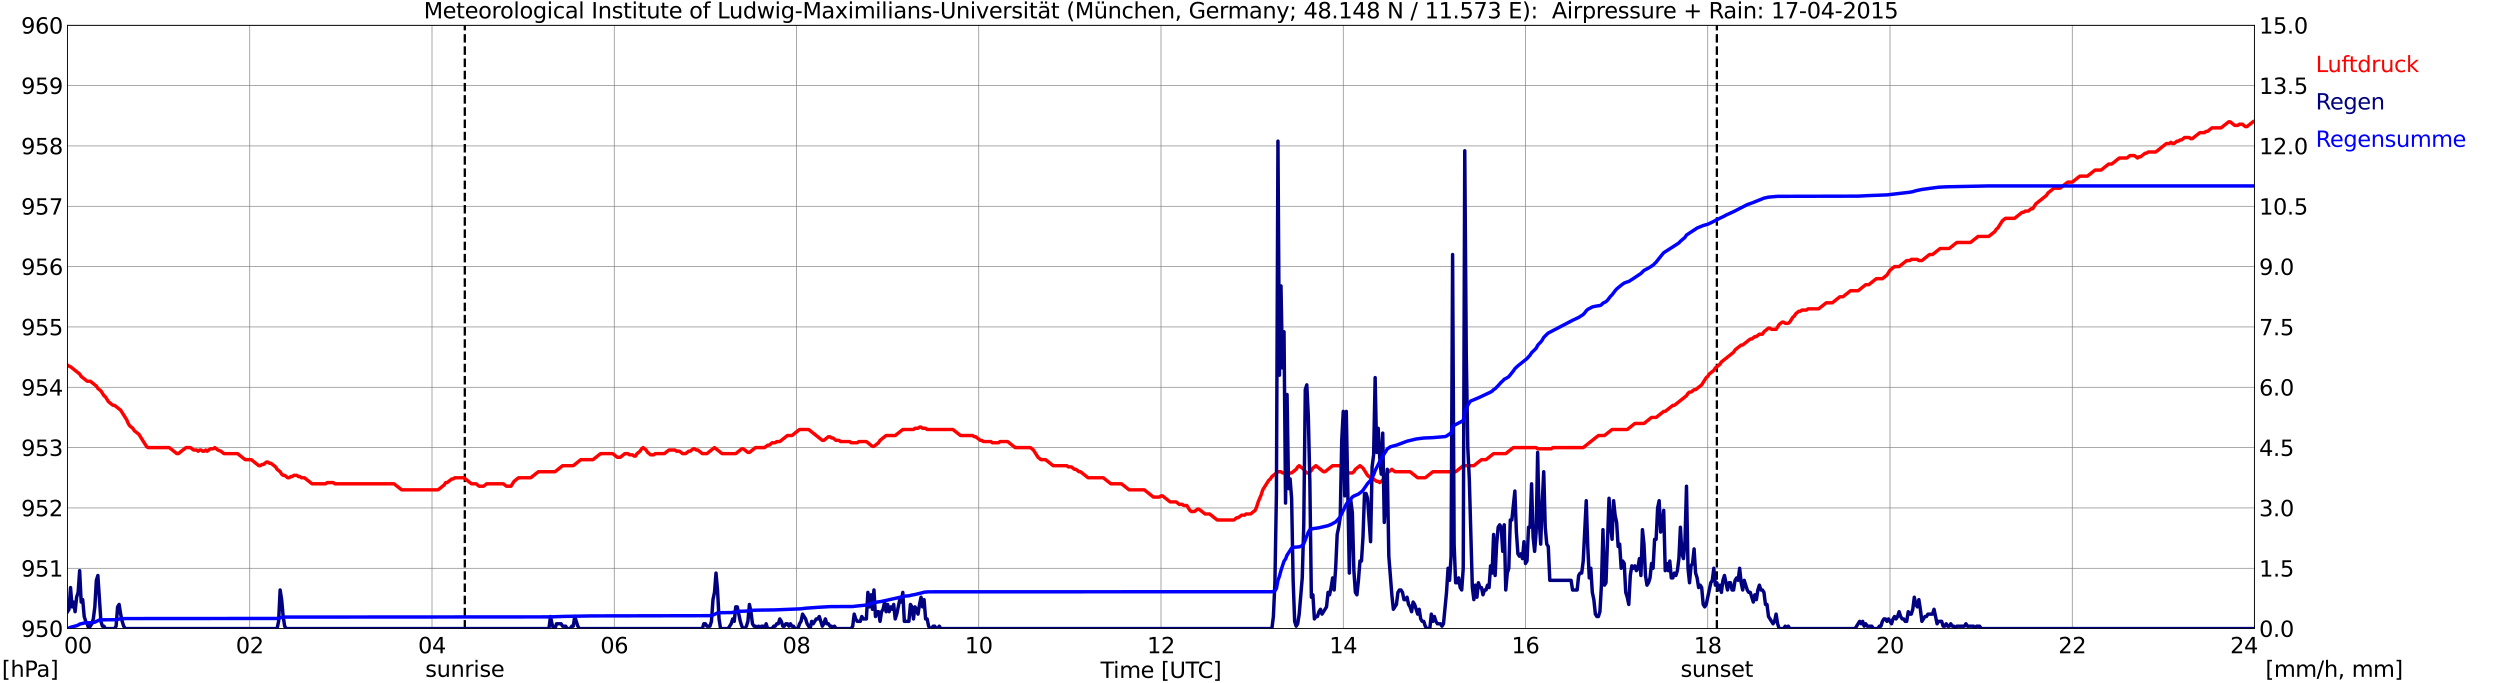 <?xml version="1.0" encoding="utf-8" standalone="no"?>
<!DOCTYPE svg PUBLIC "-//W3C//DTD SVG 1.1//EN"
  "http://www.w3.org/Graphics/SVG/1.1/DTD/svg11.dtd">
<svg xmlns:xlink="http://www.w3.org/1999/xlink" width="1085.4pt" height="296.64pt" viewBox="0 0 1085.4 296.64" xmlns="http://www.w3.org/2000/svg" version="1.1">
 <defs>
  <style type="text/css">*{stroke-linejoin: round; stroke-linecap: butt}</style>
 </defs>
 <g id="figure_1">
  <g id="patch_1">
   <path d="M 0 296.64 
L 1085.4 296.64 
L 1085.4 0 
L 0 0 
z
" style="fill: #ffffff"/>
  </g>
  <g id="axes_1">
   <g id="patch_2">
    <path d="M 29.306 272.909 
L 978.814 272.909 
L 978.814 10.976 
L 29.306 10.976 
z
" style="fill: #ffffff"/>
   </g>
   <g id="patch_3">
    <path d="M 978.814 272.909 
L 978.814 272.909 
L 978.814 10.976 
L 978.814 10.976 
z
" clip-path="url(#p3ab7bf51ca)" style="fill: #d3d3d3; opacity: 0.25; stroke: #d3d3d3; stroke-linejoin: miter"/>
   </g>
   <g id="matplotlib.axis_1">
    <g id="xtick_1">
     <g id="line2d_1">
      <path d="M 29.306 272.909 
L 29.306 10.976 
" clip-path="url(#p3ab7bf51ca)" style="fill: none; stroke: #808080; stroke-width: 0.3; stroke-linecap: square"/>
     </g>
     <g id="line2d_2"/>
     <g id="text_1">
      <!--    00 -->
      <g transform="translate(18.733 283.627) scale(0.095 -0.095)">
       <defs>
        <path id="DejaVuSans-20" transform="scale(0.016)"/>
        <path id="DejaVuSans-30" d="M 2034 4250 
Q 1547 4250 1301 3770 
Q 1056 3291 1056 2328 
Q 1056 1369 1301 889 
Q 1547 409 2034 409 
Q 2525 409 2770 889 
Q 3016 1369 3016 2328 
Q 3016 3291 2770 3770 
Q 2525 4250 2034 4250 
z
M 2034 4750 
Q 2819 4750 3233 4129 
Q 3647 3509 3647 2328 
Q 3647 1150 3233 529 
Q 2819 -91 2034 -91 
Q 1250 -91 836 529 
Q 422 1150 422 2328 
Q 422 3509 836 4129 
Q 1250 4750 2034 4750 
z
" transform="scale(0.016)"/>
       </defs>
       <use xlink:href="#DejaVuSans-20"/>
       <use xlink:href="#DejaVuSans-20" transform="translate(31.787 0)"/>
       <use xlink:href="#DejaVuSans-20" transform="translate(63.574 0)"/>
       <use xlink:href="#DejaVuSans-30" transform="translate(95.361 0)"/>
       <use xlink:href="#DejaVuSans-30" transform="translate(158.984 0)"/>
      </g>
     </g>
    </g>
    <g id="xtick_2">
     <g id="line2d_3">
      <path d="M 108.431 272.909 
L 108.431 10.976 
" clip-path="url(#p3ab7bf51ca)" style="fill: none; stroke: #808080; stroke-width: 0.3; stroke-linecap: square"/>
     </g>
     <g id="line2d_4"/>
     <g id="text_2">
      <!-- 02 -->
      <g transform="translate(102.387 283.627) scale(0.095 -0.095)">
       <defs>
        <path id="DejaVuSans-32" d="M 1228 531 
L 3431 531 
L 3431 0 
L 469 0 
L 469 531 
Q 828 903 1448 1529 
Q 2069 2156 2228 2338 
Q 2531 2678 2651 2914 
Q 2772 3150 2772 3378 
Q 2772 3750 2511 3984 
Q 2250 4219 1831 4219 
Q 1534 4219 1204 4116 
Q 875 4013 500 3803 
L 500 4441 
Q 881 4594 1212 4672 
Q 1544 4750 1819 4750 
Q 2544 4750 2975 4387 
Q 3406 4025 3406 3419 
Q 3406 3131 3298 2873 
Q 3191 2616 2906 2266 
Q 2828 2175 2409 1742 
Q 1991 1309 1228 531 
z
" transform="scale(0.016)"/>
       </defs>
       <use xlink:href="#DejaVuSans-30"/>
       <use xlink:href="#DejaVuSans-32" transform="translate(63.623 0)"/>
      </g>
     </g>
    </g>
    <g id="xtick_3">
     <g id="line2d_5">
      <path d="M 187.557 272.909 
L 187.557 10.976 
" clip-path="url(#p3ab7bf51ca)" style="fill: none; stroke: #808080; stroke-width: 0.3; stroke-linecap: square"/>
     </g>
     <g id="line2d_6"/>
     <g id="text_3">
      <!-- 04 -->
      <g transform="translate(181.513 283.627) scale(0.095 -0.095)">
       <defs>
        <path id="DejaVuSans-34" d="M 2419 4116 
L 825 1625 
L 2419 1625 
L 2419 4116 
z
M 2253 4666 
L 3047 4666 
L 3047 1625 
L 3713 1625 
L 3713 1100 
L 3047 1100 
L 3047 0 
L 2419 0 
L 2419 1100 
L 313 1100 
L 313 1709 
L 2253 4666 
z
" transform="scale(0.016)"/>
       </defs>
       <use xlink:href="#DejaVuSans-30"/>
       <use xlink:href="#DejaVuSans-34" transform="translate(63.623 0)"/>
      </g>
     </g>
    </g>
    <g id="xtick_4">
     <g id="line2d_7">
      <path d="M 266.683 272.909 
L 266.683 10.976 
" clip-path="url(#p3ab7bf51ca)" style="fill: none; stroke: #808080; stroke-width: 0.3; stroke-linecap: square"/>
     </g>
     <g id="line2d_8"/>
     <g id="text_4">
      <!-- 06 -->
      <g transform="translate(260.638 283.627) scale(0.095 -0.095)">
       <defs>
        <path id="DejaVuSans-36" d="M 2113 2584 
Q 1688 2584 1439 2293 
Q 1191 2003 1191 1497 
Q 1191 994 1439 701 
Q 1688 409 2113 409 
Q 2538 409 2786 701 
Q 3034 994 3034 1497 
Q 3034 2003 2786 2293 
Q 2538 2584 2113 2584 
z
M 3366 4563 
L 3366 3988 
Q 3128 4100 2886 4159 
Q 2644 4219 2406 4219 
Q 1781 4219 1451 3797 
Q 1122 3375 1075 2522 
Q 1259 2794 1537 2939 
Q 1816 3084 2150 3084 
Q 2853 3084 3261 2657 
Q 3669 2231 3669 1497 
Q 3669 778 3244 343 
Q 2819 -91 2113 -91 
Q 1303 -91 875 529 
Q 447 1150 447 2328 
Q 447 3434 972 4092 
Q 1497 4750 2381 4750 
Q 2619 4750 2861 4703 
Q 3103 4656 3366 4563 
z
" transform="scale(0.016)"/>
       </defs>
       <use xlink:href="#DejaVuSans-30"/>
       <use xlink:href="#DejaVuSans-36" transform="translate(63.623 0)"/>
      </g>
     </g>
    </g>
    <g id="xtick_5">
     <g id="line2d_9">
      <path d="M 345.808 272.909 
L 345.808 10.976 
" clip-path="url(#p3ab7bf51ca)" style="fill: none; stroke: #808080; stroke-width: 0.3; stroke-linecap: square"/>
     </g>
     <g id="line2d_10"/>
     <g id="text_5">
      <!-- 08 -->
      <g transform="translate(339.764 283.627) scale(0.095 -0.095)">
       <defs>
        <path id="DejaVuSans-38" d="M 2034 2216 
Q 1584 2216 1326 1975 
Q 1069 1734 1069 1313 
Q 1069 891 1326 650 
Q 1584 409 2034 409 
Q 2484 409 2743 651 
Q 3003 894 3003 1313 
Q 3003 1734 2745 1975 
Q 2488 2216 2034 2216 
z
M 1403 2484 
Q 997 2584 770 2862 
Q 544 3141 544 3541 
Q 544 4100 942 4425 
Q 1341 4750 2034 4750 
Q 2731 4750 3128 4425 
Q 3525 4100 3525 3541 
Q 3525 3141 3298 2862 
Q 3072 2584 2669 2484 
Q 3125 2378 3379 2068 
Q 3634 1759 3634 1313 
Q 3634 634 3220 271 
Q 2806 -91 2034 -91 
Q 1263 -91 848 271 
Q 434 634 434 1313 
Q 434 1759 690 2068 
Q 947 2378 1403 2484 
z
M 1172 3481 
Q 1172 3119 1398 2916 
Q 1625 2713 2034 2713 
Q 2441 2713 2670 2916 
Q 2900 3119 2900 3481 
Q 2900 3844 2670 4047 
Q 2441 4250 2034 4250 
Q 1625 4250 1398 4047 
Q 1172 3844 1172 3481 
z
" transform="scale(0.016)"/>
       </defs>
       <use xlink:href="#DejaVuSans-30"/>
       <use xlink:href="#DejaVuSans-38" transform="translate(63.623 0)"/>
      </g>
     </g>
    </g>
    <g id="xtick_6">
     <g id="line2d_11">
      <path d="M 424.934 272.909 
L 424.934 10.976 
" clip-path="url(#p3ab7bf51ca)" style="fill: none; stroke: #808080; stroke-width: 0.3; stroke-linecap: square"/>
     </g>
     <g id="line2d_12"/>
     <g id="text_6">
      <!-- 10 -->
      <g transform="translate(418.89 283.627) scale(0.095 -0.095)">
       <defs>
        <path id="DejaVuSans-31" d="M 794 531 
L 1825 531 
L 1825 4091 
L 703 3866 
L 703 4441 
L 1819 4666 
L 2450 4666 
L 2450 531 
L 3481 531 
L 3481 0 
L 794 0 
L 794 531 
z
" transform="scale(0.016)"/>
       </defs>
       <use xlink:href="#DejaVuSans-31"/>
       <use xlink:href="#DejaVuSans-30" transform="translate(63.623 0)"/>
      </g>
     </g>
    </g>
    <g id="xtick_7">
     <g id="line2d_13">
      <path d="M 504.06 272.909 
L 504.06 10.976 
" clip-path="url(#p3ab7bf51ca)" style="fill: none; stroke: #808080; stroke-width: 0.3; stroke-linecap: square"/>
     </g>
     <g id="line2d_14"/>
     <g id="text_7">
      <!-- 12 -->
      <g transform="translate(498.015 283.627) scale(0.095 -0.095)">
       <use xlink:href="#DejaVuSans-31"/>
       <use xlink:href="#DejaVuSans-32" transform="translate(63.623 0)"/>
      </g>
     </g>
    </g>
    <g id="xtick_8">
     <g id="line2d_15">
      <path d="M 583.185 272.909 
L 583.185 10.976 
" clip-path="url(#p3ab7bf51ca)" style="fill: none; stroke: #808080; stroke-width: 0.3; stroke-linecap: square"/>
     </g>
     <g id="line2d_16"/>
     <g id="text_8">
      <!-- 14 -->
      <g transform="translate(577.141 283.627) scale(0.095 -0.095)">
       <use xlink:href="#DejaVuSans-31"/>
       <use xlink:href="#DejaVuSans-34" transform="translate(63.623 0)"/>
      </g>
     </g>
    </g>
    <g id="xtick_9">
     <g id="line2d_17">
      <path d="M 662.311 272.909 
L 662.311 10.976 
" clip-path="url(#p3ab7bf51ca)" style="fill: none; stroke: #808080; stroke-width: 0.3; stroke-linecap: square"/>
     </g>
     <g id="line2d_18"/>
     <g id="text_9">
      <!-- 16 -->
      <g transform="translate(656.267 283.627) scale(0.095 -0.095)">
       <use xlink:href="#DejaVuSans-31"/>
       <use xlink:href="#DejaVuSans-36" transform="translate(63.623 0)"/>
      </g>
     </g>
    </g>
    <g id="xtick_10">
     <g id="line2d_19">
      <path d="M 741.437 272.909 
L 741.437 10.976 
" clip-path="url(#p3ab7bf51ca)" style="fill: none; stroke: #808080; stroke-width: 0.3; stroke-linecap: square"/>
     </g>
     <g id="line2d_20"/>
     <g id="text_10">
      <!-- 18 -->
      <g transform="translate(735.392 283.627) scale(0.095 -0.095)">
       <use xlink:href="#DejaVuSans-31"/>
       <use xlink:href="#DejaVuSans-38" transform="translate(63.623 0)"/>
      </g>
     </g>
    </g>
    <g id="xtick_11">
     <g id="line2d_21">
      <path d="M 820.562 272.909 
L 820.562 10.976 
" clip-path="url(#p3ab7bf51ca)" style="fill: none; stroke: #808080; stroke-width: 0.3; stroke-linecap: square"/>
     </g>
     <g id="line2d_22"/>
     <g id="text_11">
      <!-- 20 -->
      <g transform="translate(814.518 283.627) scale(0.095 -0.095)">
       <use xlink:href="#DejaVuSans-32"/>
       <use xlink:href="#DejaVuSans-30" transform="translate(63.623 0)"/>
      </g>
     </g>
    </g>
    <g id="xtick_12">
     <g id="line2d_23">
      <path d="M 899.688 272.909 
L 899.688 10.976 
" clip-path="url(#p3ab7bf51ca)" style="fill: none; stroke: #808080; stroke-width: 0.3; stroke-linecap: square"/>
     </g>
     <g id="line2d_24"/>
     <g id="text_12">
      <!-- 22 -->
      <g transform="translate(893.644 283.627) scale(0.095 -0.095)">
       <use xlink:href="#DejaVuSans-32"/>
       <use xlink:href="#DejaVuSans-32" transform="translate(63.623 0)"/>
      </g>
     </g>
    </g>
    <g id="xtick_13">
     <g id="line2d_25">
      <path d="M 978.814 272.909 
L 978.814 10.976 
" clip-path="url(#p3ab7bf51ca)" style="fill: none; stroke: #808080; stroke-width: 0.3; stroke-linecap: square"/>
     </g>
     <g id="line2d_26"/>
     <g id="text_13">
      <!-- 24    -->
      <g transform="translate(968.241 283.627) scale(0.095 -0.095)">
       <use xlink:href="#DejaVuSans-32"/>
       <use xlink:href="#DejaVuSans-34" transform="translate(63.623 0)"/>
       <use xlink:href="#DejaVuSans-20" transform="translate(127.246 0)"/>
       <use xlink:href="#DejaVuSans-20" transform="translate(159.033 0)"/>
       <use xlink:href="#DejaVuSans-20" transform="translate(190.82 0)"/>
      </g>
     </g>
    </g>
    <g id="text_14">
     <!-- Time [UTC] -->
     <g transform="translate(477.806 294.322) scale(0.095 -0.095)">
      <defs>
       <path id="DejaVuSans-54" d="M -19 4666 
L 3928 4666 
L 3928 4134 
L 2272 4134 
L 2272 0 
L 1638 0 
L 1638 4134 
L -19 4134 
L -19 4666 
z
" transform="scale(0.016)"/>
       <path id="DejaVuSans-69" d="M 603 3500 
L 1178 3500 
L 1178 0 
L 603 0 
L 603 3500 
z
M 603 4863 
L 1178 4863 
L 1178 4134 
L 603 4134 
L 603 4863 
z
" transform="scale(0.016)"/>
       <path id="DejaVuSans-6d" d="M 3328 2828 
Q 3544 3216 3844 3400 
Q 4144 3584 4550 3584 
Q 5097 3584 5394 3201 
Q 5691 2819 5691 2113 
L 5691 0 
L 5113 0 
L 5113 2094 
Q 5113 2597 4934 2840 
Q 4756 3084 4391 3084 
Q 3944 3084 3684 2787 
Q 3425 2491 3425 1978 
L 3425 0 
L 2847 0 
L 2847 2094 
Q 2847 2600 2669 2842 
Q 2491 3084 2119 3084 
Q 1678 3084 1418 2786 
Q 1159 2488 1159 1978 
L 1159 0 
L 581 0 
L 581 3500 
L 1159 3500 
L 1159 2956 
Q 1356 3278 1631 3431 
Q 1906 3584 2284 3584 
Q 2666 3584 2933 3390 
Q 3200 3197 3328 2828 
z
" transform="scale(0.016)"/>
       <path id="DejaVuSans-65" d="M 3597 1894 
L 3597 1613 
L 953 1613 
Q 991 1019 1311 708 
Q 1631 397 2203 397 
Q 2534 397 2845 478 
Q 3156 559 3463 722 
L 3463 178 
Q 3153 47 2828 -22 
Q 2503 -91 2169 -91 
Q 1331 -91 842 396 
Q 353 884 353 1716 
Q 353 2575 817 3079 
Q 1281 3584 2069 3584 
Q 2775 3584 3186 3129 
Q 3597 2675 3597 1894 
z
M 3022 2063 
Q 3016 2534 2758 2815 
Q 2500 3097 2075 3097 
Q 1594 3097 1305 2825 
Q 1016 2553 972 2059 
L 3022 2063 
z
" transform="scale(0.016)"/>
       <path id="DejaVuSans-5b" d="M 550 4863 
L 1875 4863 
L 1875 4416 
L 1125 4416 
L 1125 -397 
L 1875 -397 
L 1875 -844 
L 550 -844 
L 550 4863 
z
" transform="scale(0.016)"/>
       <path id="DejaVuSans-55" d="M 556 4666 
L 1191 4666 
L 1191 1831 
Q 1191 1081 1462 751 
Q 1734 422 2344 422 
Q 2950 422 3222 751 
Q 3494 1081 3494 1831 
L 3494 4666 
L 4128 4666 
L 4128 1753 
Q 4128 841 3676 375 
Q 3225 -91 2344 -91 
Q 1459 -91 1007 375 
Q 556 841 556 1753 
L 556 4666 
z
" transform="scale(0.016)"/>
       <path id="DejaVuSans-43" d="M 4122 4306 
L 4122 3641 
Q 3803 3938 3442 4084 
Q 3081 4231 2675 4231 
Q 1875 4231 1450 3742 
Q 1025 3253 1025 2328 
Q 1025 1406 1450 917 
Q 1875 428 2675 428 
Q 3081 428 3442 575 
Q 3803 722 4122 1019 
L 4122 359 
Q 3791 134 3420 21 
Q 3050 -91 2638 -91 
Q 1578 -91 968 557 
Q 359 1206 359 2328 
Q 359 3453 968 4101 
Q 1578 4750 2638 4750 
Q 3056 4750 3426 4639 
Q 3797 4528 4122 4306 
z
" transform="scale(0.016)"/>
       <path id="DejaVuSans-5d" d="M 1947 4863 
L 1947 -844 
L 622 -844 
L 622 -397 
L 1369 -397 
L 1369 4416 
L 622 4416 
L 622 4863 
L 1947 4863 
z
" transform="scale(0.016)"/>
      </defs>
      <use xlink:href="#DejaVuSans-54"/>
      <use xlink:href="#DejaVuSans-69" transform="translate(57.959 0)"/>
      <use xlink:href="#DejaVuSans-6d" transform="translate(85.742 0)"/>
      <use xlink:href="#DejaVuSans-65" transform="translate(183.154 0)"/>
      <use xlink:href="#DejaVuSans-20" transform="translate(244.678 0)"/>
      <use xlink:href="#DejaVuSans-5b" transform="translate(276.465 0)"/>
      <use xlink:href="#DejaVuSans-55" transform="translate(315.479 0)"/>
      <use xlink:href="#DejaVuSans-54" transform="translate(388.672 0)"/>
      <use xlink:href="#DejaVuSans-43" transform="translate(443.881 0)"/>
      <use xlink:href="#DejaVuSans-5d" transform="translate(513.705 0)"/>
     </g>
    </g>
   </g>
   <g id="matplotlib.axis_2">
    <g id="ytick_1">
     <g id="line2d_27">
      <path d="M 29.306 272.909 
L 978.814 272.909 
" clip-path="url(#p3ab7bf51ca)" style="fill: none; stroke: #808080; stroke-width: 0.3; stroke-linecap: square"/>
     </g>
     <g id="line2d_28"/>
     <g id="text_15">
      <!-- 950 -->
      <g transform="translate(9.173 276.518) scale(0.095 -0.095)">
       <defs>
        <path id="DejaVuSans-39" d="M 703 97 
L 703 672 
Q 941 559 1184 500 
Q 1428 441 1663 441 
Q 2288 441 2617 861 
Q 2947 1281 2994 2138 
Q 2813 1869 2534 1725 
Q 2256 1581 1919 1581 
Q 1219 1581 811 2004 
Q 403 2428 403 3163 
Q 403 3881 828 4315 
Q 1253 4750 1959 4750 
Q 2769 4750 3195 4129 
Q 3622 3509 3622 2328 
Q 3622 1225 3098 567 
Q 2575 -91 1691 -91 
Q 1453 -91 1209 -44 
Q 966 3 703 97 
z
M 1959 2075 
Q 2384 2075 2632 2365 
Q 2881 2656 2881 3163 
Q 2881 3666 2632 3958 
Q 2384 4250 1959 4250 
Q 1534 4250 1286 3958 
Q 1038 3666 1038 3163 
Q 1038 2656 1286 2365 
Q 1534 2075 1959 2075 
z
" transform="scale(0.016)"/>
        <path id="DejaVuSans-35" d="M 691 4666 
L 3169 4666 
L 3169 4134 
L 1269 4134 
L 1269 2991 
Q 1406 3038 1543 3061 
Q 1681 3084 1819 3084 
Q 2600 3084 3056 2656 
Q 3513 2228 3513 1497 
Q 3513 744 3044 326 
Q 2575 -91 1722 -91 
Q 1428 -91 1123 -41 
Q 819 9 494 109 
L 494 744 
Q 775 591 1075 516 
Q 1375 441 1709 441 
Q 2250 441 2565 725 
Q 2881 1009 2881 1497 
Q 2881 1984 2565 2268 
Q 2250 2553 1709 2553 
Q 1456 2553 1204 2497 
Q 953 2441 691 2322 
L 691 4666 
z
" transform="scale(0.016)"/>
       </defs>
       <use xlink:href="#DejaVuSans-39"/>
       <use xlink:href="#DejaVuSans-35" transform="translate(63.623 0)"/>
       <use xlink:href="#DejaVuSans-30" transform="translate(127.246 0)"/>
      </g>
     </g>
    </g>
    <g id="ytick_2">
     <g id="line2d_29">
      <path d="M 29.306 246.715 
L 978.814 246.715 
" clip-path="url(#p3ab7bf51ca)" style="fill: none; stroke: #808080; stroke-width: 0.3; stroke-linecap: square"/>
     </g>
     <g id="line2d_30"/>
     <g id="text_16">
      <!-- 951 -->
      <g transform="translate(9.173 250.325) scale(0.095 -0.095)">
       <use xlink:href="#DejaVuSans-39"/>
       <use xlink:href="#DejaVuSans-35" transform="translate(63.623 0)"/>
       <use xlink:href="#DejaVuSans-31" transform="translate(127.246 0)"/>
      </g>
     </g>
    </g>
    <g id="ytick_3">
     <g id="line2d_31">
      <path d="M 29.306 220.522 
L 978.814 220.522 
" clip-path="url(#p3ab7bf51ca)" style="fill: none; stroke: #808080; stroke-width: 0.3; stroke-linecap: square"/>
     </g>
     <g id="line2d_32"/>
     <g id="text_17">
      <!-- 952 -->
      <g transform="translate(9.173 224.131) scale(0.095 -0.095)">
       <use xlink:href="#DejaVuSans-39"/>
       <use xlink:href="#DejaVuSans-35" transform="translate(63.623 0)"/>
       <use xlink:href="#DejaVuSans-32" transform="translate(127.246 0)"/>
      </g>
     </g>
    </g>
    <g id="ytick_4">
     <g id="line2d_33">
      <path d="M 29.306 194.329 
L 978.814 194.329 
" clip-path="url(#p3ab7bf51ca)" style="fill: none; stroke: #808080; stroke-width: 0.3; stroke-linecap: square"/>
     </g>
     <g id="line2d_34"/>
     <g id="text_18">
      <!-- 953 -->
      <g transform="translate(9.173 197.938) scale(0.095 -0.095)">
       <defs>
        <path id="DejaVuSans-33" d="M 2597 2516 
Q 3050 2419 3304 2112 
Q 3559 1806 3559 1356 
Q 3559 666 3084 287 
Q 2609 -91 1734 -91 
Q 1441 -91 1130 -33 
Q 819 25 488 141 
L 488 750 
Q 750 597 1062 519 
Q 1375 441 1716 441 
Q 2309 441 2620 675 
Q 2931 909 2931 1356 
Q 2931 1769 2642 2001 
Q 2353 2234 1838 2234 
L 1294 2234 
L 1294 2753 
L 1863 2753 
Q 2328 2753 2575 2939 
Q 2822 3125 2822 3475 
Q 2822 3834 2567 4026 
Q 2313 4219 1838 4219 
Q 1578 4219 1281 4162 
Q 984 4106 628 3988 
L 628 4550 
Q 988 4650 1302 4700 
Q 1616 4750 1894 4750 
Q 2613 4750 3031 4423 
Q 3450 4097 3450 3541 
Q 3450 3153 3228 2886 
Q 3006 2619 2597 2516 
z
" transform="scale(0.016)"/>
       </defs>
       <use xlink:href="#DejaVuSans-39"/>
       <use xlink:href="#DejaVuSans-35" transform="translate(63.623 0)"/>
       <use xlink:href="#DejaVuSans-33" transform="translate(127.246 0)"/>
      </g>
     </g>
    </g>
    <g id="ytick_5">
     <g id="line2d_35">
      <path d="M 29.306 168.136 
L 978.814 168.136 
" clip-path="url(#p3ab7bf51ca)" style="fill: none; stroke: #808080; stroke-width: 0.3; stroke-linecap: square"/>
     </g>
     <g id="line2d_36"/>
     <g id="text_19">
      <!-- 954 -->
      <g transform="translate(9.173 171.745) scale(0.095 -0.095)">
       <use xlink:href="#DejaVuSans-39"/>
       <use xlink:href="#DejaVuSans-35" transform="translate(63.623 0)"/>
       <use xlink:href="#DejaVuSans-34" transform="translate(127.246 0)"/>
      </g>
     </g>
    </g>
    <g id="ytick_6">
     <g id="line2d_37">
      <path d="M 29.306 141.942 
L 978.814 141.942 
" clip-path="url(#p3ab7bf51ca)" style="fill: none; stroke: #808080; stroke-width: 0.3; stroke-linecap: square"/>
     </g>
     <g id="line2d_38"/>
     <g id="text_20">
      <!-- 955 -->
      <g transform="translate(9.173 145.551) scale(0.095 -0.095)">
       <use xlink:href="#DejaVuSans-39"/>
       <use xlink:href="#DejaVuSans-35" transform="translate(63.623 0)"/>
       <use xlink:href="#DejaVuSans-35" transform="translate(127.246 0)"/>
      </g>
     </g>
    </g>
    <g id="ytick_7">
     <g id="line2d_39">
      <path d="M 29.306 115.749 
L 978.814 115.749 
" clip-path="url(#p3ab7bf51ca)" style="fill: none; stroke: #808080; stroke-width: 0.3; stroke-linecap: square"/>
     </g>
     <g id="line2d_40"/>
     <g id="text_21">
      <!-- 956 -->
      <g transform="translate(9.173 119.358) scale(0.095 -0.095)">
       <use xlink:href="#DejaVuSans-39"/>
       <use xlink:href="#DejaVuSans-35" transform="translate(63.623 0)"/>
       <use xlink:href="#DejaVuSans-36" transform="translate(127.246 0)"/>
      </g>
     </g>
    </g>
    <g id="ytick_8">
     <g id="line2d_41">
      <path d="M 29.306 89.556 
L 978.814 89.556 
" clip-path="url(#p3ab7bf51ca)" style="fill: none; stroke: #808080; stroke-width: 0.3; stroke-linecap: square"/>
     </g>
     <g id="line2d_42"/>
     <g id="text_22">
      <!-- 957 -->
      <g transform="translate(9.173 93.165) scale(0.095 -0.095)">
       <defs>
        <path id="DejaVuSans-37" d="M 525 4666 
L 3525 4666 
L 3525 4397 
L 1831 0 
L 1172 0 
L 2766 4134 
L 525 4134 
L 525 4666 
z
" transform="scale(0.016)"/>
       </defs>
       <use xlink:href="#DejaVuSans-39"/>
       <use xlink:href="#DejaVuSans-35" transform="translate(63.623 0)"/>
       <use xlink:href="#DejaVuSans-37" transform="translate(127.246 0)"/>
      </g>
     </g>
    </g>
    <g id="ytick_9">
     <g id="line2d_43">
      <path d="M 29.306 63.362 
L 978.814 63.362 
" clip-path="url(#p3ab7bf51ca)" style="fill: none; stroke: #808080; stroke-width: 0.3; stroke-linecap: square"/>
     </g>
     <g id="line2d_44"/>
     <g id="text_23">
      <!-- 958 -->
      <g transform="translate(9.173 66.972) scale(0.095 -0.095)">
       <use xlink:href="#DejaVuSans-39"/>
       <use xlink:href="#DejaVuSans-35" transform="translate(63.623 0)"/>
       <use xlink:href="#DejaVuSans-38" transform="translate(127.246 0)"/>
      </g>
     </g>
    </g>
    <g id="ytick_10">
     <g id="line2d_45">
      <path d="M 29.306 37.169 
L 978.814 37.169 
" clip-path="url(#p3ab7bf51ca)" style="fill: none; stroke: #808080; stroke-width: 0.3; stroke-linecap: square"/>
     </g>
     <g id="line2d_46"/>
     <g id="text_24">
      <!-- 959 -->
      <g transform="translate(9.173 40.778) scale(0.095 -0.095)">
       <use xlink:href="#DejaVuSans-39"/>
       <use xlink:href="#DejaVuSans-35" transform="translate(63.623 0)"/>
       <use xlink:href="#DejaVuSans-39" transform="translate(127.246 0)"/>
      </g>
     </g>
    </g>
    <g id="ytick_11">
     <g id="line2d_47">
      <path d="M 29.306 10.976 
L 978.814 10.976 
" clip-path="url(#p3ab7bf51ca)" style="fill: none; stroke: #808080; stroke-width: 0.3; stroke-linecap: square"/>
     </g>
     <g id="line2d_48"/>
     <g id="text_25">
      <!-- 960 -->
      <g transform="translate(9.173 14.585) scale(0.095 -0.095)">
       <use xlink:href="#DejaVuSans-39"/>
       <use xlink:href="#DejaVuSans-36" transform="translate(63.623 0)"/>
       <use xlink:href="#DejaVuSans-30" transform="translate(127.246 0)"/>
      </g>
     </g>
    </g>
   </g>
   <g id="line2d_49">
    <path d="M 201.8 272.909 
L 201.8 10.976 
" clip-path="url(#p3ab7bf51ca)" style="fill: none; stroke-dasharray: 3.7,1.6; stroke-dashoffset: 0; stroke: #000000"/>
   </g>
   <g id="line2d_50">
    <path d="M 745.393 272.909 
L 745.393 10.976 
" clip-path="url(#p3ab7bf51ca)" style="fill: none; stroke-dasharray: 3.7,1.6; stroke-dashoffset: 0; stroke: #000000"/>
   </g>
   <g id="line2d_51">
    <path d="M 29.306 158.531 
L 29.965 158.968 
L 30.625 159.23 
L 34.581 162.373 
L 35.24 163.421 
L 37.878 165.516 
L 39.197 165.516 
L 41.834 167.612 
L 42.493 168.659 
L 43.812 169.707 
L 45.131 171.803 
L 45.79 172.326 
L 47.109 174.422 
L 49.087 175.994 
L 49.747 175.994 
L 52.384 178.089 
L 55.022 182.28 
L 55.681 183.852 
L 56.34 184.899 
L 57.659 185.947 
L 58.319 186.995 
L 60.297 188.566 
L 63.594 193.805 
L 64.253 194.329 
L 73.484 194.329 
L 76.781 196.948 
L 77.441 196.948 
L 80.737 194.329 
L 82.716 194.329 
L 84.034 195.377 
L 85.353 195.377 
L 86.013 195.9 
L 86.672 195.377 
L 87.331 195.377 
L 87.991 195.9 
L 88.65 195.9 
L 89.309 195.377 
L 89.969 195.9 
L 91.288 194.853 
L 92.606 194.853 
L 93.266 194.329 
L 94.584 195.377 
L 95.903 195.9 
L 97.222 196.948 
L 103.156 196.948 
L 106.453 199.568 
L 109.091 199.568 
L 112.388 202.187 
L 113.047 202.187 
L 113.707 201.663 
L 114.366 201.663 
L 115.685 200.615 
L 116.344 200.615 
L 117.003 201.139 
L 117.663 201.139 
L 119.641 202.711 
L 120.3 203.758 
L 121.619 204.806 
L 122.278 205.854 
L 122.938 206.378 
L 123.597 206.378 
L 124.916 207.426 
L 125.575 207.426 
L 126.235 206.902 
L 126.894 206.902 
L 127.553 206.378 
L 128.872 206.378 
L 129.532 206.902 
L 130.191 206.902 
L 130.85 207.426 
L 132.169 207.426 
L 135.466 210.045 
L 141.4 210.045 
L 142.06 209.521 
L 144.697 209.521 
L 145.357 210.045 
L 171.073 210.045 
L 174.37 212.664 
L 190.195 212.664 
L 192.832 210.569 
L 193.492 209.521 
L 194.151 209.521 
L 196.129 207.949 
L 196.788 207.949 
L 197.448 207.426 
L 201.404 207.426 
L 204.701 210.045 
L 206.679 210.045 
L 207.998 211.093 
L 209.976 211.093 
L 211.295 210.045 
L 218.548 210.045 
L 219.867 211.093 
L 221.845 211.093 
L 223.164 208.997 
L 225.142 207.426 
L 230.417 207.426 
L 233.714 204.806 
L 240.967 204.806 
L 244.264 202.187 
L 248.88 202.187 
L 252.176 199.568 
L 257.451 199.568 
L 260.748 196.948 
L 266.023 196.948 
L 268.002 198.52 
L 269.32 198.52 
L 271.298 196.948 
L 272.617 196.948 
L 273.277 197.472 
L 274.595 197.472 
L 275.255 197.996 
L 275.914 197.996 
L 276.573 196.948 
L 277.892 195.9 
L 278.552 194.853 
L 279.211 194.329 
L 280.53 195.377 
L 281.189 196.424 
L 282.508 197.472 
L 283.827 197.472 
L 284.486 196.948 
L 288.442 196.948 
L 290.42 195.377 
L 293.058 195.377 
L 293.717 195.9 
L 295.036 195.9 
L 296.355 196.948 
L 297.674 196.948 
L 298.992 195.9 
L 299.652 195.9 
L 300.971 194.853 
L 301.63 194.853 
L 302.289 195.377 
L 302.949 195.377 
L 304.927 196.948 
L 306.905 196.948 
L 310.202 194.329 
L 313.499 196.948 
L 319.433 196.948 
L 322.071 194.853 
L 322.73 194.853 
L 324.708 196.424 
L 325.368 196.424 
L 328.005 194.329 
L 331.961 194.329 
L 333.28 193.281 
L 333.94 193.281 
L 335.258 192.233 
L 336.577 192.233 
L 337.236 191.71 
L 338.555 191.71 
L 341.852 189.09 
L 343.83 189.09 
L 347.127 186.471 
L 351.083 186.471 
L 357.018 191.186 
L 357.677 191.186 
L 359.655 189.614 
L 360.315 189.614 
L 360.974 190.138 
L 361.634 190.138 
L 362.952 191.186 
L 364.271 191.186 
L 364.93 191.71 
L 368.887 191.71 
L 369.546 192.233 
L 372.184 192.233 
L 372.843 191.71 
L 376.14 191.71 
L 378.777 193.805 
L 379.437 193.805 
L 381.415 192.233 
L 382.074 191.186 
L 384.712 189.09 
L 388.668 189.09 
L 391.965 186.471 
L 396.581 186.471 
L 397.24 185.947 
L 398.559 185.947 
L 399.218 185.423 
L 399.878 185.423 
L 400.537 185.947 
L 401.856 185.947 
L 402.515 186.471 
L 413.725 186.471 
L 417.022 189.09 
L 422.297 189.09 
L 422.956 189.614 
L 423.615 189.614 
L 425.593 191.186 
L 426.253 191.186 
L 426.912 191.71 
L 430.209 191.71 
L 430.869 192.233 
L 433.506 192.233 
L 434.165 191.71 
L 437.462 191.71 
L 440.759 194.329 
L 447.353 194.329 
L 448.672 195.377 
L 450.65 198.52 
L 451.969 199.568 
L 453.947 199.568 
L 457.244 202.187 
L 463.178 202.187 
L 463.838 202.711 
L 465.156 202.711 
L 466.475 203.758 
L 467.134 203.758 
L 468.453 204.806 
L 469.113 204.806 
L 472.409 207.426 
L 479.003 207.426 
L 482.3 210.045 
L 486.916 210.045 
L 490.213 212.664 
L 496.807 212.664 
L 500.763 215.807 
L 503.4 215.807 
L 504.06 215.284 
L 504.719 215.284 
L 508.016 217.903 
L 510.654 217.903 
L 511.972 218.951 
L 513.291 218.951 
L 513.95 219.474 
L 515.269 219.474 
L 516.588 221.57 
L 517.247 222.094 
L 518.566 222.094 
L 519.885 221.046 
L 520.544 221.046 
L 523.182 223.142 
L 525.16 223.142 
L 528.457 225.761 
L 535.71 225.761 
L 537.029 224.713 
L 537.688 224.713 
L 539.007 223.665 
L 540.326 223.665 
L 540.985 223.142 
L 542.963 223.142 
L 544.941 221.57 
L 545.601 219.998 
L 546.26 217.903 
L 547.579 214.76 
L 548.238 212.664 
L 550.876 208.473 
L 551.535 207.949 
L 552.195 206.902 
L 554.832 204.806 
L 556.151 204.806 
L 556.81 205.33 
L 560.766 205.33 
L 562.745 203.758 
L 563.404 202.711 
L 564.063 202.187 
L 566.042 203.758 
L 566.701 204.806 
L 567.36 205.33 
L 568.02 205.33 
L 569.338 204.282 
L 569.998 203.235 
L 571.317 202.187 
L 574.613 204.806 
L 575.273 204.806 
L 578.57 202.187 
L 581.867 202.187 
L 584.504 204.282 
L 585.164 205.33 
L 587.142 205.33 
L 587.801 204.806 
L 588.46 203.758 
L 590.439 202.187 
L 591.757 203.235 
L 593.736 206.378 
L 595.054 207.426 
L 595.714 207.426 
L 597.692 208.997 
L 598.351 208.997 
L 599.011 209.521 
L 600.989 207.949 
L 601.648 206.902 
L 602.307 205.33 
L 604.286 203.758 
L 605.604 204.806 
L 612.198 204.806 
L 615.495 207.426 
L 618.792 207.426 
L 622.089 204.806 
L 631.98 204.806 
L 635.276 202.187 
L 639.892 202.187 
L 643.189 199.568 
L 645.167 199.568 
L 648.464 196.948 
L 653.739 196.948 
L 657.036 194.329 
L 666.927 194.329 
L 667.586 194.853 
L 673.521 194.853 
L 674.18 194.329 
L 687.368 194.329 
L 693.961 189.09 
L 696.599 189.09 
L 699.896 186.471 
L 706.49 186.471 
L 709.786 183.852 
L 713.743 183.852 
L 717.04 181.232 
L 719.018 181.232 
L 722.315 178.613 
L 722.974 178.613 
L 726.271 175.994 
L 726.93 175.994 
L 732.205 171.803 
L 732.865 170.755 
L 733.524 170.231 
L 734.184 170.231 
L 735.502 169.183 
L 736.162 169.183 
L 738.799 167.088 
L 740.777 163.945 
L 741.437 163.421 
L 742.096 162.373 
L 744.074 160.801 
L 744.734 159.754 
L 746.712 158.182 
L 747.371 157.134 
L 752.646 152.943 
L 753.306 151.896 
L 755.943 149.8 
L 756.602 149.8 
L 759.899 147.181 
L 760.559 147.181 
L 761.878 146.133 
L 762.537 146.133 
L 763.856 145.085 
L 765.174 145.085 
L 765.834 144.038 
L 767.812 142.466 
L 768.471 142.466 
L 769.131 142.99 
L 771.109 142.99 
L 772.428 140.895 
L 773.746 139.847 
L 774.406 139.847 
L 775.065 140.371 
L 776.384 140.371 
L 777.043 139.847 
L 778.362 137.751 
L 779.021 137.227 
L 779.681 136.18 
L 781 135.132 
L 781.659 135.132 
L 782.318 134.608 
L 784.296 134.608 
L 784.956 134.084 
L 789.572 134.084 
L 792.868 131.465 
L 795.506 131.465 
L 798.803 128.846 
L 800.122 128.846 
L 803.419 126.226 
L 806.715 126.226 
L 810.012 123.607 
L 811.331 123.607 
L 814.628 120.988 
L 817.265 120.988 
L 819.244 119.416 
L 820.562 117.321 
L 822.541 115.749 
L 824.519 115.749 
L 827.816 113.13 
L 829.134 113.13 
L 829.794 112.606 
L 832.431 112.606 
L 833.091 113.13 
L 834.409 113.13 
L 837.706 110.51 
L 839.025 110.51 
L 842.322 107.891 
L 846.278 107.891 
L 849.575 105.272 
L 855.51 105.272 
L 858.806 102.652 
L 863.422 102.652 
L 866.06 100.557 
L 866.719 99.509 
L 867.378 98.985 
L 869.357 95.842 
L 870.675 94.794 
L 874.632 94.794 
L 877.929 92.175 
L 878.588 92.175 
L 879.247 91.651 
L 880.566 91.651 
L 881.885 90.603 
L 882.544 90.603 
L 883.863 88.508 
L 888.479 84.841 
L 889.138 83.793 
L 891.775 81.698 
L 894.413 81.698 
L 897.71 79.078 
L 899.688 79.078 
L 902.985 76.459 
L 906.282 76.459 
L 909.579 73.84 
L 912.216 73.84 
L 915.513 71.22 
L 916.832 71.22 
L 920.129 68.601 
L 923.426 68.601 
L 924.745 67.553 
L 926.723 67.553 
L 928.041 68.601 
L 928.701 68.077 
L 929.36 68.077 
L 931.338 66.506 
L 931.998 66.506 
L 932.657 65.982 
L 935.954 65.982 
L 940.57 62.315 
L 941.888 62.315 
L 942.548 61.791 
L 943.207 62.315 
L 943.867 62.315 
L 945.185 61.267 
L 945.845 61.267 
L 946.504 60.743 
L 947.163 60.743 
L 948.482 59.695 
L 950.46 59.695 
L 951.12 60.219 
L 951.779 60.219 
L 955.076 57.6 
L 957.054 57.6 
L 957.714 57.076 
L 958.373 57.076 
L 960.351 55.504 
L 964.307 55.504 
L 967.604 52.885 
L 968.264 52.885 
L 970.242 54.457 
L 971.561 54.457 
L 972.22 53.933 
L 973.539 53.933 
L 974.857 54.98 
L 975.517 54.98 
L 978.154 52.885 
L 978.154 52.885 
" clip-path="url(#p3ab7bf51ca)" style="fill: none; stroke: #ff0000; stroke-width: 1.5; stroke-linecap: square"/>
   </g>
   <g id="patch_4">
    <path d="M 29.306 272.909 
L 29.306 10.976 
" style="fill: none; stroke: #000000; stroke-width: 0.3; stroke-linejoin: miter; stroke-linecap: square"/>
   </g>
   <g id="patch_5">
    <path d="M 978.814 272.909 
L 978.814 10.976 
" style="fill: none; stroke: #000000; stroke-width: 0.3; stroke-linejoin: miter; stroke-linecap: square"/>
   </g>
   <g id="patch_6">
    <path d="M 29.306 272.909 
L 978.814 272.909 
" style="fill: none; stroke: #000000; stroke-width: 0.3; stroke-linejoin: miter; stroke-linecap: square"/>
   </g>
   <g id="patch_7">
    <path d="M 29.306 10.976 
L 978.814 10.976 
" style="fill: none; stroke: #000000; stroke-width: 0.3; stroke-linejoin: miter; stroke-linecap: square"/>
   </g>
   <g id="text_26">
    <!-- sunrise -->
    <g transform="translate(184.635 293.863) scale(0.095 -0.095)">
     <defs>
      <path id="DejaVuSans-73" d="M 2834 3397 
L 2834 2853 
Q 2591 2978 2328 3040 
Q 2066 3103 1784 3103 
Q 1356 3103 1142 2972 
Q 928 2841 928 2578 
Q 928 2378 1081 2264 
Q 1234 2150 1697 2047 
L 1894 2003 
Q 2506 1872 2764 1633 
Q 3022 1394 3022 966 
Q 3022 478 2636 193 
Q 2250 -91 1575 -91 
Q 1294 -91 989 -36 
Q 684 19 347 128 
L 347 722 
Q 666 556 975 473 
Q 1284 391 1588 391 
Q 1994 391 2212 530 
Q 2431 669 2431 922 
Q 2431 1156 2273 1281 
Q 2116 1406 1581 1522 
L 1381 1569 
Q 847 1681 609 1914 
Q 372 2147 372 2553 
Q 372 3047 722 3315 
Q 1072 3584 1716 3584 
Q 2034 3584 2315 3537 
Q 2597 3491 2834 3397 
z
" transform="scale(0.016)"/>
      <path id="DejaVuSans-75" d="M 544 1381 
L 544 3500 
L 1119 3500 
L 1119 1403 
Q 1119 906 1312 657 
Q 1506 409 1894 409 
Q 2359 409 2629 706 
Q 2900 1003 2900 1516 
L 2900 3500 
L 3475 3500 
L 3475 0 
L 2900 0 
L 2900 538 
Q 2691 219 2414 64 
Q 2138 -91 1772 -91 
Q 1169 -91 856 284 
Q 544 659 544 1381 
z
M 1991 3584 
L 1991 3584 
z
" transform="scale(0.016)"/>
      <path id="DejaVuSans-6e" d="M 3513 2113 
L 3513 0 
L 2938 0 
L 2938 2094 
Q 2938 2591 2744 2837 
Q 2550 3084 2163 3084 
Q 1697 3084 1428 2787 
Q 1159 2491 1159 1978 
L 1159 0 
L 581 0 
L 581 3500 
L 1159 3500 
L 1159 2956 
Q 1366 3272 1645 3428 
Q 1925 3584 2291 3584 
Q 2894 3584 3203 3211 
Q 3513 2838 3513 2113 
z
" transform="scale(0.016)"/>
      <path id="DejaVuSans-72" d="M 2631 2963 
Q 2534 3019 2420 3045 
Q 2306 3072 2169 3072 
Q 1681 3072 1420 2755 
Q 1159 2438 1159 1844 
L 1159 0 
L 581 0 
L 581 3500 
L 1159 3500 
L 1159 2956 
Q 1341 3275 1631 3429 
Q 1922 3584 2338 3584 
Q 2397 3584 2469 3576 
Q 2541 3569 2628 3553 
L 2631 2963 
z
" transform="scale(0.016)"/>
     </defs>
     <use xlink:href="#DejaVuSans-73"/>
     <use xlink:href="#DejaVuSans-75" transform="translate(52.1 0)"/>
     <use xlink:href="#DejaVuSans-6e" transform="translate(115.479 0)"/>
     <use xlink:href="#DejaVuSans-72" transform="translate(178.857 0)"/>
     <use xlink:href="#DejaVuSans-69" transform="translate(219.971 0)"/>
     <use xlink:href="#DejaVuSans-73" transform="translate(247.754 0)"/>
     <use xlink:href="#DejaVuSans-65" transform="translate(299.854 0)"/>
    </g>
   </g>
   <g id="text_27">
    <!-- sunset -->
    <g transform="translate(729.639 293.863) scale(0.095 -0.095)">
     <defs>
      <path id="DejaVuSans-74" d="M 1172 4494 
L 1172 3500 
L 2356 3500 
L 2356 3053 
L 1172 3053 
L 1172 1153 
Q 1172 725 1289 603 
Q 1406 481 1766 481 
L 2356 481 
L 2356 0 
L 1766 0 
Q 1100 0 847 248 
Q 594 497 594 1153 
L 594 3053 
L 172 3053 
L 172 3500 
L 594 3500 
L 594 4494 
L 1172 4494 
z
" transform="scale(0.016)"/>
     </defs>
     <use xlink:href="#DejaVuSans-73"/>
     <use xlink:href="#DejaVuSans-75" transform="translate(52.1 0)"/>
     <use xlink:href="#DejaVuSans-6e" transform="translate(115.479 0)"/>
     <use xlink:href="#DejaVuSans-73" transform="translate(178.857 0)"/>
     <use xlink:href="#DejaVuSans-65" transform="translate(230.957 0)"/>
     <use xlink:href="#DejaVuSans-74" transform="translate(292.48 0)"/>
    </g>
   </g>
   <g id="text_28">
    <!-- [hPa] -->
    <g transform="translate(0.821 293.863) scale(0.095 -0.095)">
     <defs>
      <path id="DejaVuSans-68" d="M 3513 2113 
L 3513 0 
L 2938 0 
L 2938 2094 
Q 2938 2591 2744 2837 
Q 2550 3084 2163 3084 
Q 1697 3084 1428 2787 
Q 1159 2491 1159 1978 
L 1159 0 
L 581 0 
L 581 4863 
L 1159 4863 
L 1159 2956 
Q 1366 3272 1645 3428 
Q 1925 3584 2291 3584 
Q 2894 3584 3203 3211 
Q 3513 2838 3513 2113 
z
" transform="scale(0.016)"/>
      <path id="DejaVuSans-50" d="M 1259 4147 
L 1259 2394 
L 2053 2394 
Q 2494 2394 2734 2622 
Q 2975 2850 2975 3272 
Q 2975 3691 2734 3919 
Q 2494 4147 2053 4147 
L 1259 4147 
z
M 628 4666 
L 2053 4666 
Q 2838 4666 3239 4311 
Q 3641 3956 3641 3272 
Q 3641 2581 3239 2228 
Q 2838 1875 2053 1875 
L 1259 1875 
L 1259 0 
L 628 0 
L 628 4666 
z
" transform="scale(0.016)"/>
      <path id="DejaVuSans-61" d="M 2194 1759 
Q 1497 1759 1228 1600 
Q 959 1441 959 1056 
Q 959 750 1161 570 
Q 1363 391 1709 391 
Q 2188 391 2477 730 
Q 2766 1069 2766 1631 
L 2766 1759 
L 2194 1759 
z
M 3341 1997 
L 3341 0 
L 2766 0 
L 2766 531 
Q 2569 213 2275 61 
Q 1981 -91 1556 -91 
Q 1019 -91 701 211 
Q 384 513 384 1019 
Q 384 1609 779 1909 
Q 1175 2209 1959 2209 
L 2766 2209 
L 2766 2266 
Q 2766 2663 2505 2880 
Q 2244 3097 1772 3097 
Q 1472 3097 1187 3025 
Q 903 2953 641 2809 
L 641 3341 
Q 956 3463 1253 3523 
Q 1550 3584 1831 3584 
Q 2591 3584 2966 3190 
Q 3341 2797 3341 1997 
z
" transform="scale(0.016)"/>
     </defs>
     <use xlink:href="#DejaVuSans-5b"/>
     <use xlink:href="#DejaVuSans-68" transform="translate(39.014 0)"/>
     <use xlink:href="#DejaVuSans-50" transform="translate(102.393 0)"/>
     <use xlink:href="#DejaVuSans-61" transform="translate(158.195 0)"/>
     <use xlink:href="#DejaVuSans-5d" transform="translate(219.475 0)"/>
    </g>
   </g>
   <g id="text_29">
    <!-- Luftdruck -->
    <g style="fill: #ff0000" transform="translate(1005.4 31.291) scale(0.095 -0.095)">
     <defs>
      <path id="DejaVuSans-4c" d="M 628 4666 
L 1259 4666 
L 1259 531 
L 3531 531 
L 3531 0 
L 628 0 
L 628 4666 
z
" transform="scale(0.016)"/>
      <path id="DejaVuSans-66" d="M 2375 4863 
L 2375 4384 
L 1825 4384 
Q 1516 4384 1395 4259 
Q 1275 4134 1275 3809 
L 1275 3500 
L 2222 3500 
L 2222 3053 
L 1275 3053 
L 1275 0 
L 697 0 
L 697 3053 
L 147 3053 
L 147 3500 
L 697 3500 
L 697 3744 
Q 697 4328 969 4595 
Q 1241 4863 1831 4863 
L 2375 4863 
z
" transform="scale(0.016)"/>
      <path id="DejaVuSans-64" d="M 2906 2969 
L 2906 4863 
L 3481 4863 
L 3481 0 
L 2906 0 
L 2906 525 
Q 2725 213 2448 61 
Q 2172 -91 1784 -91 
Q 1150 -91 751 415 
Q 353 922 353 1747 
Q 353 2572 751 3078 
Q 1150 3584 1784 3584 
Q 2172 3584 2448 3432 
Q 2725 3281 2906 2969 
z
M 947 1747 
Q 947 1113 1208 752 
Q 1469 391 1925 391 
Q 2381 391 2643 752 
Q 2906 1113 2906 1747 
Q 2906 2381 2643 2742 
Q 2381 3103 1925 3103 
Q 1469 3103 1208 2742 
Q 947 2381 947 1747 
z
" transform="scale(0.016)"/>
      <path id="DejaVuSans-63" d="M 3122 3366 
L 3122 2828 
Q 2878 2963 2633 3030 
Q 2388 3097 2138 3097 
Q 1578 3097 1268 2742 
Q 959 2388 959 1747 
Q 959 1106 1268 751 
Q 1578 397 2138 397 
Q 2388 397 2633 464 
Q 2878 531 3122 666 
L 3122 134 
Q 2881 22 2623 -34 
Q 2366 -91 2075 -91 
Q 1284 -91 818 406 
Q 353 903 353 1747 
Q 353 2603 823 3093 
Q 1294 3584 2113 3584 
Q 2378 3584 2631 3529 
Q 2884 3475 3122 3366 
z
" transform="scale(0.016)"/>
      <path id="DejaVuSans-6b" d="M 581 4863 
L 1159 4863 
L 1159 1991 
L 2875 3500 
L 3609 3500 
L 1753 1863 
L 3688 0 
L 2938 0 
L 1159 1709 
L 1159 0 
L 581 0 
L 581 4863 
z
" transform="scale(0.016)"/>
     </defs>
     <use xlink:href="#DejaVuSans-4c"/>
     <use xlink:href="#DejaVuSans-75" transform="translate(53.963 0)"/>
     <use xlink:href="#DejaVuSans-66" transform="translate(117.342 0)"/>
     <use xlink:href="#DejaVuSans-74" transform="translate(150.797 0)"/>
     <use xlink:href="#DejaVuSans-64" transform="translate(190.006 0)"/>
     <use xlink:href="#DejaVuSans-72" transform="translate(253.482 0)"/>
     <use xlink:href="#DejaVuSans-75" transform="translate(294.596 0)"/>
     <use xlink:href="#DejaVuSans-63" transform="translate(357.975 0)"/>
     <use xlink:href="#DejaVuSans-6b" transform="translate(412.955 0)"/>
    </g>
   </g>
   <g id="text_30">
    <!-- Regen -->
    <g style="fill: #000080" transform="translate(1005.4 47.531) scale(0.095 -0.095)">
     <defs>
      <path id="DejaVuSans-52" d="M 2841 2188 
Q 3044 2119 3236 1894 
Q 3428 1669 3622 1275 
L 4263 0 
L 3584 0 
L 2988 1197 
Q 2756 1666 2539 1819 
Q 2322 1972 1947 1972 
L 1259 1972 
L 1259 0 
L 628 0 
L 628 4666 
L 2053 4666 
Q 2853 4666 3247 4331 
Q 3641 3997 3641 3322 
Q 3641 2881 3436 2590 
Q 3231 2300 2841 2188 
z
M 1259 4147 
L 1259 2491 
L 2053 2491 
Q 2509 2491 2742 2702 
Q 2975 2913 2975 3322 
Q 2975 3731 2742 3939 
Q 2509 4147 2053 4147 
L 1259 4147 
z
" transform="scale(0.016)"/>
      <path id="DejaVuSans-67" d="M 2906 1791 
Q 2906 2416 2648 2759 
Q 2391 3103 1925 3103 
Q 1463 3103 1205 2759 
Q 947 2416 947 1791 
Q 947 1169 1205 825 
Q 1463 481 1925 481 
Q 2391 481 2648 825 
Q 2906 1169 2906 1791 
z
M 3481 434 
Q 3481 -459 3084 -895 
Q 2688 -1331 1869 -1331 
Q 1566 -1331 1297 -1286 
Q 1028 -1241 775 -1147 
L 775 -588 
Q 1028 -725 1275 -790 
Q 1522 -856 1778 -856 
Q 2344 -856 2625 -561 
Q 2906 -266 2906 331 
L 2906 616 
Q 2728 306 2450 153 
Q 2172 0 1784 0 
Q 1141 0 747 490 
Q 353 981 353 1791 
Q 353 2603 747 3093 
Q 1141 3584 1784 3584 
Q 2172 3584 2450 3431 
Q 2728 3278 2906 2969 
L 2906 3500 
L 3481 3500 
L 3481 434 
z
" transform="scale(0.016)"/>
     </defs>
     <use xlink:href="#DejaVuSans-52"/>
     <use xlink:href="#DejaVuSans-65" transform="translate(64.982 0)"/>
     <use xlink:href="#DejaVuSans-67" transform="translate(126.506 0)"/>
     <use xlink:href="#DejaVuSans-65" transform="translate(189.982 0)"/>
     <use xlink:href="#DejaVuSans-6e" transform="translate(251.506 0)"/>
    </g>
   </g>
   <g id="text_31">
    <!-- Regensumme -->
    <g style="fill: #0000ff" transform="translate(1005.4 63.771) scale(0.095 -0.095)">
     <use xlink:href="#DejaVuSans-52"/>
     <use xlink:href="#DejaVuSans-65" transform="translate(64.982 0)"/>
     <use xlink:href="#DejaVuSans-67" transform="translate(126.506 0)"/>
     <use xlink:href="#DejaVuSans-65" transform="translate(189.982 0)"/>
     <use xlink:href="#DejaVuSans-6e" transform="translate(251.506 0)"/>
     <use xlink:href="#DejaVuSans-73" transform="translate(314.885 0)"/>
     <use xlink:href="#DejaVuSans-75" transform="translate(366.984 0)"/>
     <use xlink:href="#DejaVuSans-6d" transform="translate(430.363 0)"/>
     <use xlink:href="#DejaVuSans-6d" transform="translate(527.775 0)"/>
     <use xlink:href="#DejaVuSans-65" transform="translate(625.188 0)"/>
    </g>
   </g>
   <g id="text_32">
    <!-- Meteorological Institute of Ludwig-Maximilians-Universität (München, Germany; 48.148 N / 11.573 E):  Airpressure + Rain: 17-04-2015 -->
    <g transform="translate(183.991 7.976) scale(0.095 -0.095)">
     <defs>
      <path id="DejaVuSans-4d" d="M 628 4666 
L 1569 4666 
L 2759 1491 
L 3956 4666 
L 4897 4666 
L 4897 0 
L 4281 0 
L 4281 4097 
L 3078 897 
L 2444 897 
L 1241 4097 
L 1241 0 
L 628 0 
L 628 4666 
z
" transform="scale(0.016)"/>
      <path id="DejaVuSans-6f" d="M 1959 3097 
Q 1497 3097 1228 2736 
Q 959 2375 959 1747 
Q 959 1119 1226 758 
Q 1494 397 1959 397 
Q 2419 397 2687 759 
Q 2956 1122 2956 1747 
Q 2956 2369 2687 2733 
Q 2419 3097 1959 3097 
z
M 1959 3584 
Q 2709 3584 3137 3096 
Q 3566 2609 3566 1747 
Q 3566 888 3137 398 
Q 2709 -91 1959 -91 
Q 1206 -91 779 398 
Q 353 888 353 1747 
Q 353 2609 779 3096 
Q 1206 3584 1959 3584 
z
" transform="scale(0.016)"/>
      <path id="DejaVuSans-6c" d="M 603 4863 
L 1178 4863 
L 1178 0 
L 603 0 
L 603 4863 
z
" transform="scale(0.016)"/>
      <path id="DejaVuSans-49" d="M 628 4666 
L 1259 4666 
L 1259 0 
L 628 0 
L 628 4666 
z
" transform="scale(0.016)"/>
      <path id="DejaVuSans-77" d="M 269 3500 
L 844 3500 
L 1563 769 
L 2278 3500 
L 2956 3500 
L 3675 769 
L 4391 3500 
L 4966 3500 
L 4050 0 
L 3372 0 
L 2619 2869 
L 1863 0 
L 1184 0 
L 269 3500 
z
" transform="scale(0.016)"/>
      <path id="DejaVuSans-2d" d="M 313 2009 
L 1997 2009 
L 1997 1497 
L 313 1497 
L 313 2009 
z
" transform="scale(0.016)"/>
      <path id="DejaVuSans-78" d="M 3513 3500 
L 2247 1797 
L 3578 0 
L 2900 0 
L 1881 1375 
L 863 0 
L 184 0 
L 1544 1831 
L 300 3500 
L 978 3500 
L 1906 2253 
L 2834 3500 
L 3513 3500 
z
" transform="scale(0.016)"/>
      <path id="DejaVuSans-76" d="M 191 3500 
L 800 3500 
L 1894 563 
L 2988 3500 
L 3597 3500 
L 2284 0 
L 1503 0 
L 191 3500 
z
" transform="scale(0.016)"/>
      <path id="DejaVuSans-e4" d="M 2194 1759 
Q 1497 1759 1228 1600 
Q 959 1441 959 1056 
Q 959 750 1161 570 
Q 1363 391 1709 391 
Q 2188 391 2477 730 
Q 2766 1069 2766 1631 
L 2766 1759 
L 2194 1759 
z
M 3341 1997 
L 3341 0 
L 2766 0 
L 2766 531 
Q 2569 213 2275 61 
Q 1981 -91 1556 -91 
Q 1019 -91 701 211 
Q 384 513 384 1019 
Q 384 1609 779 1909 
Q 1175 2209 1959 2209 
L 2766 2209 
L 2766 2266 
Q 2766 2663 2505 2880 
Q 2244 3097 1772 3097 
Q 1472 3097 1187 3025 
Q 903 2953 641 2809 
L 641 3341 
Q 956 3463 1253 3523 
Q 1550 3584 1831 3584 
Q 2591 3584 2966 3190 
Q 3341 2797 3341 1997 
z
M 2150 4850 
L 2784 4850 
L 2784 4219 
L 2150 4219 
L 2150 4850 
z
M 928 4850 
L 1562 4850 
L 1562 4219 
L 928 4219 
L 928 4850 
z
" transform="scale(0.016)"/>
      <path id="DejaVuSans-28" d="M 1984 4856 
Q 1566 4138 1362 3434 
Q 1159 2731 1159 2009 
Q 1159 1288 1364 580 
Q 1569 -128 1984 -844 
L 1484 -844 
Q 1016 -109 783 600 
Q 550 1309 550 2009 
Q 550 2706 781 3412 
Q 1013 4119 1484 4856 
L 1984 4856 
z
" transform="scale(0.016)"/>
      <path id="DejaVuSans-fc" d="M 544 1381 
L 544 3500 
L 1119 3500 
L 1119 1403 
Q 1119 906 1312 657 
Q 1506 409 1894 409 
Q 2359 409 2629 706 
Q 2900 1003 2900 1516 
L 2900 3500 
L 3475 3500 
L 3475 0 
L 2900 0 
L 2900 538 
Q 2691 219 2414 64 
Q 2138 -91 1772 -91 
Q 1169 -91 856 284 
Q 544 659 544 1381 
z
M 1991 3584 
L 1991 3584 
z
M 2278 4850 
L 2912 4850 
L 2912 4219 
L 2278 4219 
L 2278 4850 
z
M 1056 4850 
L 1690 4850 
L 1690 4219 
L 1056 4219 
L 1056 4850 
z
" transform="scale(0.016)"/>
      <path id="DejaVuSans-2c" d="M 750 794 
L 1409 794 
L 1409 256 
L 897 -744 
L 494 -744 
L 750 256 
L 750 794 
z
" transform="scale(0.016)"/>
      <path id="DejaVuSans-47" d="M 3809 666 
L 3809 1919 
L 2778 1919 
L 2778 2438 
L 4434 2438 
L 4434 434 
Q 4069 175 3628 42 
Q 3188 -91 2688 -91 
Q 1594 -91 976 548 
Q 359 1188 359 2328 
Q 359 3472 976 4111 
Q 1594 4750 2688 4750 
Q 3144 4750 3555 4637 
Q 3966 4525 4313 4306 
L 4313 3634 
Q 3963 3931 3569 4081 
Q 3175 4231 2741 4231 
Q 1884 4231 1454 3753 
Q 1025 3275 1025 2328 
Q 1025 1384 1454 906 
Q 1884 428 2741 428 
Q 3075 428 3337 486 
Q 3600 544 3809 666 
z
" transform="scale(0.016)"/>
      <path id="DejaVuSans-79" d="M 2059 -325 
Q 1816 -950 1584 -1140 
Q 1353 -1331 966 -1331 
L 506 -1331 
L 506 -850 
L 844 -850 
Q 1081 -850 1212 -737 
Q 1344 -625 1503 -206 
L 1606 56 
L 191 3500 
L 800 3500 
L 1894 763 
L 2988 3500 
L 3597 3500 
L 2059 -325 
z
" transform="scale(0.016)"/>
      <path id="DejaVuSans-3b" d="M 750 3309 
L 1409 3309 
L 1409 2516 
L 750 2516 
L 750 3309 
z
M 750 794 
L 1409 794 
L 1409 256 
L 897 -744 
L 494 -744 
L 750 256 
L 750 794 
z
" transform="scale(0.016)"/>
      <path id="DejaVuSans-2e" d="M 684 794 
L 1344 794 
L 1344 0 
L 684 0 
L 684 794 
z
" transform="scale(0.016)"/>
      <path id="DejaVuSans-4e" d="M 628 4666 
L 1478 4666 
L 3547 763 
L 3547 4666 
L 4159 4666 
L 4159 0 
L 3309 0 
L 1241 3903 
L 1241 0 
L 628 0 
L 628 4666 
z
" transform="scale(0.016)"/>
      <path id="DejaVuSans-2f" d="M 1625 4666 
L 2156 4666 
L 531 -594 
L 0 -594 
L 1625 4666 
z
" transform="scale(0.016)"/>
      <path id="DejaVuSans-45" d="M 628 4666 
L 3578 4666 
L 3578 4134 
L 1259 4134 
L 1259 2753 
L 3481 2753 
L 3481 2222 
L 1259 2222 
L 1259 531 
L 3634 531 
L 3634 0 
L 628 0 
L 628 4666 
z
" transform="scale(0.016)"/>
      <path id="DejaVuSans-29" d="M 513 4856 
L 1013 4856 
Q 1481 4119 1714 3412 
Q 1947 2706 1947 2009 
Q 1947 1309 1714 600 
Q 1481 -109 1013 -844 
L 513 -844 
Q 928 -128 1133 580 
Q 1338 1288 1338 2009 
Q 1338 2731 1133 3434 
Q 928 4138 513 4856 
z
" transform="scale(0.016)"/>
      <path id="DejaVuSans-3a" d="M 750 794 
L 1409 794 
L 1409 0 
L 750 0 
L 750 794 
z
M 750 3309 
L 1409 3309 
L 1409 2516 
L 750 2516 
L 750 3309 
z
" transform="scale(0.016)"/>
      <path id="DejaVuSans-41" d="M 2188 4044 
L 1331 1722 
L 3047 1722 
L 2188 4044 
z
M 1831 4666 
L 2547 4666 
L 4325 0 
L 3669 0 
L 3244 1197 
L 1141 1197 
L 716 0 
L 50 0 
L 1831 4666 
z
" transform="scale(0.016)"/>
      <path id="DejaVuSans-70" d="M 1159 525 
L 1159 -1331 
L 581 -1331 
L 581 3500 
L 1159 3500 
L 1159 2969 
Q 1341 3281 1617 3432 
Q 1894 3584 2278 3584 
Q 2916 3584 3314 3078 
Q 3713 2572 3713 1747 
Q 3713 922 3314 415 
Q 2916 -91 2278 -91 
Q 1894 -91 1617 61 
Q 1341 213 1159 525 
z
M 3116 1747 
Q 3116 2381 2855 2742 
Q 2594 3103 2138 3103 
Q 1681 3103 1420 2742 
Q 1159 2381 1159 1747 
Q 1159 1113 1420 752 
Q 1681 391 2138 391 
Q 2594 391 2855 752 
Q 3116 1113 3116 1747 
z
" transform="scale(0.016)"/>
      <path id="DejaVuSans-2b" d="M 2944 4013 
L 2944 2272 
L 4684 2272 
L 4684 1741 
L 2944 1741 
L 2944 0 
L 2419 0 
L 2419 1741 
L 678 1741 
L 678 2272 
L 2419 2272 
L 2419 4013 
L 2944 4013 
z
" transform="scale(0.016)"/>
     </defs>
     <use xlink:href="#DejaVuSans-4d"/>
     <use xlink:href="#DejaVuSans-65" transform="translate(86.279 0)"/>
     <use xlink:href="#DejaVuSans-74" transform="translate(147.803 0)"/>
     <use xlink:href="#DejaVuSans-65" transform="translate(187.012 0)"/>
     <use xlink:href="#DejaVuSans-6f" transform="translate(248.535 0)"/>
     <use xlink:href="#DejaVuSans-72" transform="translate(309.717 0)"/>
     <use xlink:href="#DejaVuSans-6f" transform="translate(348.58 0)"/>
     <use xlink:href="#DejaVuSans-6c" transform="translate(409.762 0)"/>
     <use xlink:href="#DejaVuSans-6f" transform="translate(437.545 0)"/>
     <use xlink:href="#DejaVuSans-67" transform="translate(498.727 0)"/>
     <use xlink:href="#DejaVuSans-69" transform="translate(562.203 0)"/>
     <use xlink:href="#DejaVuSans-63" transform="translate(589.986 0)"/>
     <use xlink:href="#DejaVuSans-61" transform="translate(644.967 0)"/>
     <use xlink:href="#DejaVuSans-6c" transform="translate(706.246 0)"/>
     <use xlink:href="#DejaVuSans-20" transform="translate(734.029 0)"/>
     <use xlink:href="#DejaVuSans-49" transform="translate(765.816 0)"/>
     <use xlink:href="#DejaVuSans-6e" transform="translate(795.309 0)"/>
     <use xlink:href="#DejaVuSans-73" transform="translate(858.688 0)"/>
     <use xlink:href="#DejaVuSans-74" transform="translate(910.787 0)"/>
     <use xlink:href="#DejaVuSans-69" transform="translate(949.996 0)"/>
     <use xlink:href="#DejaVuSans-74" transform="translate(977.779 0)"/>
     <use xlink:href="#DejaVuSans-75" transform="translate(1016.988 0)"/>
     <use xlink:href="#DejaVuSans-74" transform="translate(1080.367 0)"/>
     <use xlink:href="#DejaVuSans-65" transform="translate(1119.576 0)"/>
     <use xlink:href="#DejaVuSans-20" transform="translate(1181.1 0)"/>
     <use xlink:href="#DejaVuSans-6f" transform="translate(1212.887 0)"/>
     <use xlink:href="#DejaVuSans-66" transform="translate(1274.068 0)"/>
     <use xlink:href="#DejaVuSans-20" transform="translate(1309.273 0)"/>
     <use xlink:href="#DejaVuSans-4c" transform="translate(1341.061 0)"/>
     <use xlink:href="#DejaVuSans-75" transform="translate(1395.023 0)"/>
     <use xlink:href="#DejaVuSans-64" transform="translate(1458.402 0)"/>
     <use xlink:href="#DejaVuSans-77" transform="translate(1521.879 0)"/>
     <use xlink:href="#DejaVuSans-69" transform="translate(1603.666 0)"/>
     <use xlink:href="#DejaVuSans-67" transform="translate(1631.449 0)"/>
     <use xlink:href="#DejaVuSans-2d" transform="translate(1694.926 0)"/>
     <use xlink:href="#DejaVuSans-4d" transform="translate(1731.01 0)"/>
     <use xlink:href="#DejaVuSans-61" transform="translate(1817.289 0)"/>
     <use xlink:href="#DejaVuSans-78" transform="translate(1878.568 0)"/>
     <use xlink:href="#DejaVuSans-69" transform="translate(1937.748 0)"/>
     <use xlink:href="#DejaVuSans-6d" transform="translate(1965.531 0)"/>
     <use xlink:href="#DejaVuSans-69" transform="translate(2062.943 0)"/>
     <use xlink:href="#DejaVuSans-6c" transform="translate(2090.727 0)"/>
     <use xlink:href="#DejaVuSans-69" transform="translate(2118.51 0)"/>
     <use xlink:href="#DejaVuSans-61" transform="translate(2146.293 0)"/>
     <use xlink:href="#DejaVuSans-6e" transform="translate(2207.572 0)"/>
     <use xlink:href="#DejaVuSans-73" transform="translate(2270.951 0)"/>
     <use xlink:href="#DejaVuSans-2d" transform="translate(2323.051 0)"/>
     <use xlink:href="#DejaVuSans-55" transform="translate(2359.135 0)"/>
     <use xlink:href="#DejaVuSans-6e" transform="translate(2432.328 0)"/>
     <use xlink:href="#DejaVuSans-69" transform="translate(2495.707 0)"/>
     <use xlink:href="#DejaVuSans-76" transform="translate(2523.49 0)"/>
     <use xlink:href="#DejaVuSans-65" transform="translate(2582.67 0)"/>
     <use xlink:href="#DejaVuSans-72" transform="translate(2644.193 0)"/>
     <use xlink:href="#DejaVuSans-73" transform="translate(2685.307 0)"/>
     <use xlink:href="#DejaVuSans-69" transform="translate(2737.406 0)"/>
     <use xlink:href="#DejaVuSans-74" transform="translate(2765.189 0)"/>
     <use xlink:href="#DejaVuSans-e4" transform="translate(2804.398 0)"/>
     <use xlink:href="#DejaVuSans-74" transform="translate(2865.678 0)"/>
     <use xlink:href="#DejaVuSans-20" transform="translate(2904.887 0)"/>
     <use xlink:href="#DejaVuSans-28" transform="translate(2936.674 0)"/>
     <use xlink:href="#DejaVuSans-4d" transform="translate(2975.688 0)"/>
     <use xlink:href="#DejaVuSans-fc" transform="translate(3061.967 0)"/>
     <use xlink:href="#DejaVuSans-6e" transform="translate(3125.346 0)"/>
     <use xlink:href="#DejaVuSans-63" transform="translate(3188.725 0)"/>
     <use xlink:href="#DejaVuSans-68" transform="translate(3243.705 0)"/>
     <use xlink:href="#DejaVuSans-65" transform="translate(3307.084 0)"/>
     <use xlink:href="#DejaVuSans-6e" transform="translate(3368.607 0)"/>
     <use xlink:href="#DejaVuSans-2c" transform="translate(3431.986 0)"/>
     <use xlink:href="#DejaVuSans-20" transform="translate(3463.773 0)"/>
     <use xlink:href="#DejaVuSans-47" transform="translate(3495.561 0)"/>
     <use xlink:href="#DejaVuSans-65" transform="translate(3573.051 0)"/>
     <use xlink:href="#DejaVuSans-72" transform="translate(3634.574 0)"/>
     <use xlink:href="#DejaVuSans-6d" transform="translate(3673.938 0)"/>
     <use xlink:href="#DejaVuSans-61" transform="translate(3771.35 0)"/>
     <use xlink:href="#DejaVuSans-6e" transform="translate(3832.629 0)"/>
     <use xlink:href="#DejaVuSans-79" transform="translate(3896.008 0)"/>
     <use xlink:href="#DejaVuSans-3b" transform="translate(3955.188 0)"/>
     <use xlink:href="#DejaVuSans-20" transform="translate(3988.879 0)"/>
     <use xlink:href="#DejaVuSans-34" transform="translate(4020.666 0)"/>
     <use xlink:href="#DejaVuSans-38" transform="translate(4084.289 0)"/>
     <use xlink:href="#DejaVuSans-2e" transform="translate(4147.912 0)"/>
     <use xlink:href="#DejaVuSans-31" transform="translate(4179.699 0)"/>
     <use xlink:href="#DejaVuSans-34" transform="translate(4243.322 0)"/>
     <use xlink:href="#DejaVuSans-38" transform="translate(4306.945 0)"/>
     <use xlink:href="#DejaVuSans-20" transform="translate(4370.568 0)"/>
     <use xlink:href="#DejaVuSans-4e" transform="translate(4402.355 0)"/>
     <use xlink:href="#DejaVuSans-20" transform="translate(4477.16 0)"/>
     <use xlink:href="#DejaVuSans-2f" transform="translate(4508.947 0)"/>
     <use xlink:href="#DejaVuSans-20" transform="translate(4542.639 0)"/>
     <use xlink:href="#DejaVuSans-31" transform="translate(4574.426 0)"/>
     <use xlink:href="#DejaVuSans-31" transform="translate(4638.049 0)"/>
     <use xlink:href="#DejaVuSans-2e" transform="translate(4701.672 0)"/>
     <use xlink:href="#DejaVuSans-35" transform="translate(4733.459 0)"/>
     <use xlink:href="#DejaVuSans-37" transform="translate(4797.082 0)"/>
     <use xlink:href="#DejaVuSans-33" transform="translate(4860.705 0)"/>
     <use xlink:href="#DejaVuSans-20" transform="translate(4924.328 0)"/>
     <use xlink:href="#DejaVuSans-45" transform="translate(4956.115 0)"/>
     <use xlink:href="#DejaVuSans-29" transform="translate(5019.299 0)"/>
     <use xlink:href="#DejaVuSans-3a" transform="translate(5058.312 0)"/>
     <use xlink:href="#DejaVuSans-20" transform="translate(5092.004 0)"/>
     <use xlink:href="#DejaVuSans-20" transform="translate(5123.791 0)"/>
     <use xlink:href="#DejaVuSans-41" transform="translate(5155.578 0)"/>
     <use xlink:href="#DejaVuSans-69" transform="translate(5223.986 0)"/>
     <use xlink:href="#DejaVuSans-72" transform="translate(5251.77 0)"/>
     <use xlink:href="#DejaVuSans-70" transform="translate(5292.883 0)"/>
     <use xlink:href="#DejaVuSans-72" transform="translate(5356.359 0)"/>
     <use xlink:href="#DejaVuSans-65" transform="translate(5395.223 0)"/>
     <use xlink:href="#DejaVuSans-73" transform="translate(5456.746 0)"/>
     <use xlink:href="#DejaVuSans-73" transform="translate(5508.846 0)"/>
     <use xlink:href="#DejaVuSans-75" transform="translate(5560.945 0)"/>
     <use xlink:href="#DejaVuSans-72" transform="translate(5624.324 0)"/>
     <use xlink:href="#DejaVuSans-65" transform="translate(5663.188 0)"/>
     <use xlink:href="#DejaVuSans-20" transform="translate(5724.711 0)"/>
     <use xlink:href="#DejaVuSans-2b" transform="translate(5756.498 0)"/>
     <use xlink:href="#DejaVuSans-20" transform="translate(5840.287 0)"/>
     <use xlink:href="#DejaVuSans-52" transform="translate(5872.074 0)"/>
     <use xlink:href="#DejaVuSans-61" transform="translate(5939.307 0)"/>
     <use xlink:href="#DejaVuSans-69" transform="translate(6000.586 0)"/>
     <use xlink:href="#DejaVuSans-6e" transform="translate(6028.369 0)"/>
     <use xlink:href="#DejaVuSans-3a" transform="translate(6091.748 0)"/>
     <use xlink:href="#DejaVuSans-20" transform="translate(6125.439 0)"/>
     <use xlink:href="#DejaVuSans-31" transform="translate(6157.227 0)"/>
     <use xlink:href="#DejaVuSans-37" transform="translate(6220.85 0)"/>
     <use xlink:href="#DejaVuSans-2d" transform="translate(6284.473 0)"/>
     <use xlink:href="#DejaVuSans-30" transform="translate(6320.557 0)"/>
     <use xlink:href="#DejaVuSans-34" transform="translate(6384.18 0)"/>
     <use xlink:href="#DejaVuSans-2d" transform="translate(6447.803 0)"/>
     <use xlink:href="#DejaVuSans-32" transform="translate(6483.887 0)"/>
     <use xlink:href="#DejaVuSans-30" transform="translate(6547.51 0)"/>
     <use xlink:href="#DejaVuSans-31" transform="translate(6611.133 0)"/>
     <use xlink:href="#DejaVuSans-35" transform="translate(6674.756 0)"/>
    </g>
   </g>
  </g>
  <g id="axes_2">
   <g id="matplotlib.axis_3">
    <g id="ytick_12">
     <g id="line2d_52"/>
     <g id="text_33">
      <!-- 0.0 -->
      <g transform="translate(980.814 276.518) scale(0.095 -0.095)">
       <use xlink:href="#DejaVuSans-30"/>
       <use xlink:href="#DejaVuSans-2e" transform="translate(63.623 0)"/>
       <use xlink:href="#DejaVuSans-30" transform="translate(95.41 0)"/>
      </g>
     </g>
    </g>
    <g id="ytick_13">
     <g id="line2d_53"/>
     <g id="text_34">
      <!-- 1.5 -->
      <g transform="translate(980.814 250.325) scale(0.095 -0.095)">
       <use xlink:href="#DejaVuSans-31"/>
       <use xlink:href="#DejaVuSans-2e" transform="translate(63.623 0)"/>
       <use xlink:href="#DejaVuSans-35" transform="translate(95.41 0)"/>
      </g>
     </g>
    </g>
    <g id="ytick_14">
     <g id="line2d_54"/>
     <g id="text_35">
      <!-- 3.0 -->
      <g transform="translate(980.814 224.131) scale(0.095 -0.095)">
       <use xlink:href="#DejaVuSans-33"/>
       <use xlink:href="#DejaVuSans-2e" transform="translate(63.623 0)"/>
       <use xlink:href="#DejaVuSans-30" transform="translate(95.41 0)"/>
      </g>
     </g>
    </g>
    <g id="ytick_15">
     <g id="line2d_55"/>
     <g id="text_36">
      <!-- 4.5 -->
      <g transform="translate(980.814 197.938) scale(0.095 -0.095)">
       <use xlink:href="#DejaVuSans-34"/>
       <use xlink:href="#DejaVuSans-2e" transform="translate(63.623 0)"/>
       <use xlink:href="#DejaVuSans-35" transform="translate(95.41 0)"/>
      </g>
     </g>
    </g>
    <g id="ytick_16">
     <g id="line2d_56"/>
     <g id="text_37">
      <!-- 6.0 -->
      <g transform="translate(980.814 171.745) scale(0.095 -0.095)">
       <use xlink:href="#DejaVuSans-36"/>
       <use xlink:href="#DejaVuSans-2e" transform="translate(63.623 0)"/>
       <use xlink:href="#DejaVuSans-30" transform="translate(95.41 0)"/>
      </g>
     </g>
    </g>
    <g id="ytick_17">
     <g id="line2d_57"/>
     <g id="text_38">
      <!-- 7.5 -->
      <g transform="translate(980.814 145.551) scale(0.095 -0.095)">
       <use xlink:href="#DejaVuSans-37"/>
       <use xlink:href="#DejaVuSans-2e" transform="translate(63.623 0)"/>
       <use xlink:href="#DejaVuSans-35" transform="translate(95.41 0)"/>
      </g>
     </g>
    </g>
    <g id="ytick_18">
     <g id="line2d_58"/>
     <g id="text_39">
      <!-- 9.0 -->
      <g transform="translate(980.814 119.358) scale(0.095 -0.095)">
       <use xlink:href="#DejaVuSans-39"/>
       <use xlink:href="#DejaVuSans-2e" transform="translate(63.623 0)"/>
       <use xlink:href="#DejaVuSans-30" transform="translate(95.41 0)"/>
      </g>
     </g>
    </g>
    <g id="ytick_19">
     <g id="line2d_59"/>
     <g id="text_40">
      <!-- 10.5 -->
      <g transform="translate(980.814 93.165) scale(0.095 -0.095)">
       <use xlink:href="#DejaVuSans-31"/>
       <use xlink:href="#DejaVuSans-30" transform="translate(63.623 0)"/>
       <use xlink:href="#DejaVuSans-2e" transform="translate(127.246 0)"/>
       <use xlink:href="#DejaVuSans-35" transform="translate(159.033 0)"/>
      </g>
     </g>
    </g>
    <g id="ytick_20">
     <g id="line2d_60"/>
     <g id="text_41">
      <!-- 12.0 -->
      <g transform="translate(980.814 66.972) scale(0.095 -0.095)">
       <use xlink:href="#DejaVuSans-31"/>
       <use xlink:href="#DejaVuSans-32" transform="translate(63.623 0)"/>
       <use xlink:href="#DejaVuSans-2e" transform="translate(127.246 0)"/>
       <use xlink:href="#DejaVuSans-30" transform="translate(159.033 0)"/>
      </g>
     </g>
    </g>
    <g id="ytick_21">
     <g id="line2d_61"/>
     <g id="text_42">
      <!-- 13.5 -->
      <g transform="translate(980.814 40.778) scale(0.095 -0.095)">
       <use xlink:href="#DejaVuSans-31"/>
       <use xlink:href="#DejaVuSans-33" transform="translate(63.623 0)"/>
       <use xlink:href="#DejaVuSans-2e" transform="translate(127.246 0)"/>
       <use xlink:href="#DejaVuSans-35" transform="translate(159.033 0)"/>
      </g>
     </g>
    </g>
    <g id="ytick_22">
     <g id="line2d_62"/>
     <g id="text_43">
      <!-- 15.0 -->
      <g transform="translate(980.814 14.585) scale(0.095 -0.095)">
       <use xlink:href="#DejaVuSans-31"/>
       <use xlink:href="#DejaVuSans-35" transform="translate(63.623 0)"/>
       <use xlink:href="#DejaVuSans-2e" transform="translate(127.246 0)"/>
       <use xlink:href="#DejaVuSans-30" transform="translate(159.033 0)"/>
      </g>
     </g>
    </g>
   </g>
   <g id="line2d_63">
    <path d="M 29.306 265.575 
L 29.965 264.527 
L 30.625 255.097 
L 31.284 263.479 
L 31.943 261.384 
L 32.603 265.575 
L 33.262 259.288 
L 33.921 257.193 
L 34.581 247.763 
L 35.24 261.384 
L 35.9 260.336 
L 36.559 267.67 
L 37.218 269.766 
L 37.878 270.813 
L 38.537 272.909 
L 39.856 270.813 
L 40.515 268.718 
L 41.175 263.479 
L 41.834 251.954 
L 42.493 249.859 
L 43.812 269.766 
L 44.472 271.861 
L 45.131 271.861 
L 45.79 272.909 
L 49.747 272.909 
L 50.406 271.861 
L 51.065 263.479 
L 51.725 262.431 
L 52.384 266.622 
L 53.043 269.766 
L 53.703 271.861 
L 54.362 272.909 
L 120.3 272.909 
L 120.96 269.766 
L 121.619 256.145 
L 122.278 260.336 
L 122.938 267.67 
L 123.597 271.861 
L 124.257 272.909 
L 238.329 272.909 
L 238.989 267.67 
L 239.648 270.813 
L 240.308 272.909 
L 240.967 272.909 
L 241.626 270.813 
L 243.604 270.813 
L 244.264 271.861 
L 245.583 271.861 
L 246.242 272.909 
L 247.561 272.909 
L 248.22 271.861 
L 248.88 271.861 
L 249.539 267.67 
L 250.858 271.861 
L 251.517 272.909 
L 304.927 272.909 
L 305.586 270.813 
L 306.246 270.813 
L 306.905 271.861 
L 308.224 271.861 
L 308.883 269.766 
L 309.543 260.336 
L 310.202 257.193 
L 310.861 248.811 
L 311.521 256.145 
L 312.18 268.718 
L 312.839 272.909 
L 316.136 272.909 
L 317.455 270.813 
L 318.114 268.718 
L 318.774 269.766 
L 319.433 263.479 
L 320.093 263.479 
L 321.411 269.766 
L 322.071 271.861 
L 322.73 272.909 
L 323.39 272.909 
L 324.049 271.861 
L 324.708 269.766 
L 325.368 262.431 
L 326.027 265.575 
L 326.686 270.813 
L 327.346 271.861 
L 328.005 271.861 
L 328.665 272.909 
L 329.324 271.861 
L 329.983 272.909 
L 330.643 271.861 
L 331.302 271.861 
L 331.961 272.909 
L 332.621 270.813 
L 333.28 272.909 
L 335.258 272.909 
L 335.918 271.861 
L 336.577 271.861 
L 337.236 270.813 
L 337.896 270.813 
L 338.555 268.718 
L 339.215 269.766 
L 339.874 271.861 
L 340.533 271.861 
L 341.193 270.813 
L 341.852 270.813 
L 342.512 271.861 
L 343.171 270.813 
L 343.83 271.861 
L 344.49 271.861 
L 345.149 272.909 
L 346.468 272.909 
L 347.127 270.813 
L 347.787 269.766 
L 348.446 266.622 
L 349.765 268.718 
L 350.424 270.813 
L 351.743 272.909 
L 352.402 269.766 
L 353.062 270.813 
L 354.38 268.718 
L 355.04 268.718 
L 355.699 267.67 
L 357.018 271.861 
L 357.677 270.813 
L 358.337 268.718 
L 358.996 270.813 
L 359.655 270.813 
L 360.315 271.861 
L 360.974 271.861 
L 361.634 272.909 
L 362.293 271.861 
L 362.952 272.909 
L 369.546 272.909 
L 370.206 271.861 
L 370.865 266.622 
L 371.524 268.718 
L 372.184 269.766 
L 373.502 269.766 
L 374.162 267.67 
L 374.821 268.718 
L 376.14 268.718 
L 376.799 257.193 
L 377.459 263.479 
L 378.118 258.241 
L 378.777 264.527 
L 379.437 256.145 
L 380.096 267.67 
L 380.756 265.575 
L 381.415 265.575 
L 382.074 269.766 
L 382.734 265.575 
L 383.393 264.527 
L 384.053 261.384 
L 384.712 265.575 
L 385.371 262.431 
L 386.031 265.575 
L 386.69 263.479 
L 387.349 264.527 
L 388.009 262.431 
L 388.668 268.718 
L 389.328 266.622 
L 390.646 260.336 
L 391.306 261.384 
L 391.965 257.193 
L 392.624 269.766 
L 394.603 269.766 
L 395.262 262.431 
L 395.921 263.479 
L 396.581 268.718 
L 397.24 263.479 
L 397.899 264.527 
L 398.559 266.622 
L 399.218 262.431 
L 399.878 259.288 
L 400.537 263.479 
L 401.196 260.336 
L 401.856 268.718 
L 402.515 268.718 
L 403.175 271.861 
L 403.834 272.909 
L 404.493 272.909 
L 405.153 271.861 
L 405.812 271.861 
L 406.471 272.909 
L 407.131 272.909 
L 407.79 271.861 
L 408.45 272.909 
L 552.195 272.909 
L 552.854 267.67 
L 553.513 253.002 
L 554.173 214.236 
L 554.832 61.267 
L 555.491 162.897 
L 556.151 124.131 
L 556.81 159.754 
L 557.47 144.038 
L 558.129 218.427 
L 558.788 171.279 
L 559.448 212.14 
L 560.107 207.949 
L 560.766 216.331 
L 561.426 251.954 
L 562.085 269.766 
L 562.745 271.861 
L 563.404 270.813 
L 564.063 266.622 
L 565.382 250.906 
L 566.042 227.856 
L 566.701 169.183 
L 567.36 167.088 
L 568.02 180.708 
L 568.679 208.997 
L 569.338 259.288 
L 569.998 258.241 
L 570.657 268.718 
L 571.317 267.67 
L 571.976 267.67 
L 572.635 265.575 
L 573.295 264.527 
L 573.954 266.622 
L 575.932 263.479 
L 576.592 257.193 
L 577.251 258.241 
L 577.91 255.097 
L 578.57 250.906 
L 579.229 256.145 
L 579.889 246.715 
L 580.548 232.047 
L 581.207 228.904 
L 581.867 224.713 
L 582.526 191.186 
L 583.185 178.613 
L 583.845 215.284 
L 584.504 178.613 
L 585.823 248.811 
L 586.482 217.379 
L 587.142 222.618 
L 587.801 247.763 
L 588.46 257.193 
L 589.12 258.241 
L 589.779 251.954 
L 590.439 243.572 
L 591.098 243.572 
L 591.757 233.095 
L 592.417 214.236 
L 593.076 214.236 
L 593.736 216.331 
L 595.054 235.19 
L 595.714 202.711 
L 596.373 197.472 
L 597.032 163.945 
L 597.692 196.424 
L 598.351 185.947 
L 599.011 198.52 
L 599.67 205.854 
L 600.329 188.042 
L 600.989 226.809 
L 602.307 203.758 
L 602.967 241.477 
L 604.286 258.241 
L 604.945 264.527 
L 606.264 262.431 
L 606.923 257.193 
L 607.582 256.145 
L 608.242 256.145 
L 608.901 257.193 
L 609.561 260.336 
L 610.22 260.336 
L 610.879 259.288 
L 611.539 262.431 
L 612.198 263.479 
L 612.858 265.575 
L 613.517 261.384 
L 614.176 262.431 
L 615.495 266.622 
L 616.154 264.527 
L 616.814 268.718 
L 617.473 269.766 
L 618.133 269.766 
L 618.792 271.861 
L 619.451 272.909 
L 620.77 272.909 
L 621.429 266.622 
L 622.089 269.766 
L 622.748 267.67 
L 623.408 269.766 
L 624.067 270.813 
L 625.386 270.813 
L 626.045 271.861 
L 626.705 270.813 
L 628.023 257.193 
L 628.683 246.715 
L 629.342 251.954 
L 630.001 241.477 
L 630.661 110.51 
L 631.32 236.238 
L 631.98 253.002 
L 632.639 253.002 
L 633.298 250.906 
L 633.958 255.097 
L 634.617 256.145 
L 635.276 246.715 
L 635.936 65.458 
L 636.595 153.467 
L 637.255 194.329 
L 637.914 207.949 
L 639.233 255.097 
L 639.892 260.336 
L 640.552 254.05 
L 641.211 259.288 
L 641.87 253.002 
L 642.53 255.097 
L 643.189 255.097 
L 643.848 258.241 
L 644.508 256.145 
L 645.167 256.145 
L 645.827 254.05 
L 646.486 255.097 
L 647.145 245.668 
L 647.805 248.811 
L 648.464 232.047 
L 649.123 249.859 
L 649.783 236.238 
L 650.442 228.904 
L 651.102 227.856 
L 651.761 228.904 
L 652.42 239.381 
L 653.08 227.856 
L 653.739 256.145 
L 654.399 248.811 
L 655.058 246.715 
L 655.717 225.761 
L 656.377 225.761 
L 657.695 213.188 
L 658.355 231 
L 659.014 240.429 
L 659.674 241.477 
L 660.333 240.429 
L 660.992 242.525 
L 661.652 235.19 
L 662.311 244.62 
L 662.97 243.572 
L 663.63 228.904 
L 664.289 228.904 
L 664.949 210.045 
L 665.608 233.095 
L 666.267 239.381 
L 666.927 231 
L 667.586 196.424 
L 668.246 225.761 
L 668.905 236.238 
L 669.564 218.427 
L 670.224 204.806 
L 670.883 228.904 
L 671.542 236.238 
L 672.202 237.286 
L 672.861 251.954 
L 682.092 251.954 
L 682.752 256.145 
L 684.73 256.145 
L 685.389 249.859 
L 686.049 248.811 
L 686.708 248.811 
L 687.368 243.572 
L 688.686 217.379 
L 689.346 237.286 
L 690.005 250.906 
L 690.664 246.715 
L 691.324 257.193 
L 691.983 260.336 
L 692.643 266.622 
L 693.302 267.67 
L 693.961 267.67 
L 694.621 265.575 
L 695.28 254.05 
L 695.939 229.952 
L 696.599 254.05 
L 697.258 253.002 
L 698.577 216.331 
L 699.236 227.856 
L 699.896 234.143 
L 700.555 217.379 
L 701.215 223.665 
L 701.874 226.809 
L 702.533 237.286 
L 703.193 236.238 
L 703.852 246.715 
L 704.511 243.572 
L 705.171 244.62 
L 705.83 257.193 
L 706.49 259.288 
L 707.149 262.431 
L 707.808 249.859 
L 708.468 245.668 
L 709.127 246.715 
L 709.786 245.668 
L 710.446 247.763 
L 711.105 246.715 
L 711.765 242.525 
L 712.424 249.859 
L 713.083 229.952 
L 713.743 236.238 
L 714.402 249.859 
L 715.062 254.05 
L 715.721 253.002 
L 716.38 250.906 
L 717.04 244.62 
L 717.699 246.715 
L 718.358 234.143 
L 719.018 234.143 
L 719.677 220.522 
L 720.337 217.379 
L 720.996 231 
L 721.655 228.904 
L 722.315 221.57 
L 722.974 247.763 
L 723.633 244.62 
L 724.293 247.763 
L 724.952 243.572 
L 725.612 250.906 
L 726.271 250.906 
L 726.93 248.811 
L 727.59 249.859 
L 728.249 247.763 
L 728.909 242.525 
L 729.568 228.904 
L 730.227 240.429 
L 730.887 242.525 
L 731.546 235.19 
L 732.205 211.093 
L 732.865 246.715 
L 733.524 253.002 
L 734.184 245.668 
L 734.843 244.62 
L 735.502 238.334 
L 736.162 248.811 
L 736.821 250.906 
L 737.48 255.097 
L 738.14 254.05 
L 738.799 255.097 
L 739.459 262.431 
L 740.118 263.479 
L 740.777 262.431 
L 742.756 253.002 
L 743.415 251.954 
L 744.074 246.715 
L 744.734 254.05 
L 745.393 253.002 
L 746.052 256.145 
L 746.712 254.05 
L 747.371 257.193 
L 748.031 251.954 
L 748.69 249.859 
L 750.009 256.145 
L 750.668 253.002 
L 751.327 253.002 
L 751.987 256.145 
L 752.646 256.145 
L 753.306 251.954 
L 753.965 250.906 
L 754.624 251.954 
L 755.284 246.715 
L 755.943 253.002 
L 756.602 256.145 
L 757.262 251.954 
L 758.581 256.145 
L 759.24 257.193 
L 759.899 257.193 
L 761.218 261.384 
L 761.878 258.241 
L 762.537 260.336 
L 763.196 256.145 
L 763.856 254.05 
L 764.515 256.145 
L 765.174 256.145 
L 765.834 257.193 
L 766.493 262.431 
L 767.153 262.431 
L 767.812 267.67 
L 769.79 270.813 
L 770.449 269.766 
L 771.109 266.622 
L 771.768 270.813 
L 772.428 272.909 
L 774.406 272.909 
L 775.065 271.861 
L 775.725 272.909 
L 776.384 271.861 
L 777.043 272.909 
L 805.397 272.909 
L 807.375 269.766 
L 808.034 270.813 
L 808.694 269.766 
L 809.353 271.861 
L 810.012 270.813 
L 810.672 271.861 
L 812.65 271.861 
L 813.309 272.909 
L 815.287 272.909 
L 815.947 271.861 
L 816.606 271.861 
L 817.265 269.766 
L 817.925 268.718 
L 818.584 268.718 
L 819.244 269.766 
L 819.903 268.718 
L 821.222 270.813 
L 821.881 268.718 
L 822.541 267.67 
L 823.2 268.718 
L 823.859 267.67 
L 824.519 265.575 
L 825.178 267.67 
L 825.837 268.718 
L 826.497 268.718 
L 827.156 269.766 
L 827.816 269.766 
L 828.475 265.575 
L 829.134 266.622 
L 829.794 266.622 
L 830.453 264.527 
L 831.112 259.288 
L 831.772 262.431 
L 832.431 263.479 
L 833.091 260.336 
L 833.75 264.527 
L 834.409 269.766 
L 835.728 267.67 
L 836.388 267.67 
L 837.047 266.622 
L 839.025 266.622 
L 839.684 264.527 
L 841.003 270.813 
L 841.663 269.766 
L 842.981 269.766 
L 843.641 271.861 
L 844.3 271.861 
L 844.959 270.813 
L 845.619 271.861 
L 846.278 271.861 
L 846.938 270.813 
L 847.597 271.861 
L 848.256 271.861 
L 848.916 272.909 
L 849.575 271.861 
L 852.872 271.861 
L 853.531 270.813 
L 854.191 271.861 
L 856.828 271.861 
L 857.488 272.909 
L 858.147 271.861 
L 859.466 271.861 
L 860.125 272.909 
L 978.154 272.909 
L 978.154 272.909 
" clip-path="url(#pafc1a4a499)" style="fill: none; stroke: #000080; stroke-width: 1.5; stroke-linecap: square"/>
   </g>
   <g id="line2d_64">
    <path d="M 29.306 272.787 
L 29.965 272.647 
L 30.625 272.35 
L 33.262 271.652 
L 33.921 271.39 
L 34.581 270.97 
L 36.559 270.482 
L 39.197 270.377 
L 40.515 270.272 
L 41.175 270.115 
L 43.153 269.172 
L 45.131 269.085 
L 50.406 269.067 
L 52.384 268.631 
L 54.362 268.561 
L 120.96 268.508 
L 122.278 268.019 
L 123.597 267.915 
L 238.989 267.827 
L 244.923 267.618 
L 256.792 267.408 
L 307.564 267.303 
L 308.883 267.234 
L 310.202 266.762 
L 311.521 266.081 
L 312.839 266.011 
L 317.455 265.959 
L 319.433 265.679 
L 320.752 265.418 
L 322.73 265.348 
L 324.708 265.278 
L 326.027 264.981 
L 329.324 264.894 
L 336.577 264.789 
L 345.808 264.405 
L 347.787 264.317 
L 349.765 264.055 
L 355.699 263.636 
L 360.315 263.374 
L 365.59 263.34 
L 370.206 263.322 
L 372.184 263.095 
L 376.14 262.693 
L 377.459 262.274 
L 379.437 261.611 
L 382.734 261.104 
L 390.646 259.341 
L 392.624 258.834 
L 394.603 258.677 
L 395.921 258.345 
L 397.24 258.118 
L 400.537 257.315 
L 401.196 257.106 
L 403.175 256.948 
L 552.195 256.896 
L 552.854 256.809 
L 553.513 256.477 
L 554.173 255.499 
L 554.832 251.972 
L 555.491 250.138 
L 556.151 247.658 
L 557.47 243.625 
L 558.129 242.717 
L 558.788 241.023 
L 560.766 237.984 
L 561.426 237.635 
L 564.063 237.426 
L 564.723 237.199 
L 565.382 236.832 
L 566.042 236.081 
L 568.02 231.052 
L 568.679 229.987 
L 569.998 229.515 
L 572.635 229.149 
L 576.592 228.223 
L 577.91 227.682 
L 579.889 226.599 
L 581.207 225.185 
L 581.867 224.381 
L 584.504 218.916 
L 585.164 217.938 
L 585.823 217.536 
L 587.142 215.772 
L 587.801 215.353 
L 589.779 214.498 
L 591.098 213.52 
L 591.757 212.856 
L 593.736 209.958 
L 595.054 208.543 
L 596.373 206.116 
L 597.032 204.3 
L 600.329 197.804 
L 600.989 197.036 
L 602.307 194.905 
L 603.626 193.997 
L 604.945 193.613 
L 606.264 193.281 
L 610.879 191.552 
L 614.836 190.592 
L 618.133 190.173 
L 622.089 189.998 
L 624.067 189.824 
L 627.364 189.562 
L 628.023 189.3 
L 630.001 187.99 
L 630.661 185.283 
L 631.32 184.672 
L 635.276 182.629 
L 635.936 179.172 
L 636.595 177.181 
L 637.914 174.789 
L 638.573 174.09 
L 640.552 173.269 
L 641.87 172.711 
L 647.145 170.248 
L 647.805 169.847 
L 648.464 169.166 
L 649.123 168.782 
L 650.442 167.437 
L 651.761 165.953 
L 652.42 165.394 
L 653.08 164.643 
L 653.739 164.364 
L 655.058 163.526 
L 657.036 161.063 
L 657.695 160.068 
L 659.014 158.828 
L 662.97 155.668 
L 664.289 154.201 
L 664.949 153.153 
L 666.927 151.232 
L 667.586 149.957 
L 668.246 149.172 
L 668.905 148.56 
L 669.564 147.652 
L 670.224 146.517 
L 671.542 145.173 
L 672.202 144.579 
L 682.752 139.061 
L 685.389 137.839 
L 687.368 136.546 
L 688.027 135.848 
L 688.686 134.922 
L 689.346 134.329 
L 691.324 133.264 
L 692.643 132.949 
L 694.621 132.652 
L 695.28 132.338 
L 695.939 131.622 
L 697.258 130.976 
L 697.918 130.33 
L 699.236 128.636 
L 699.896 127.99 
L 701.215 126.244 
L 701.874 125.475 
L 703.852 123.834 
L 705.171 122.874 
L 706.49 122.385 
L 707.149 122.21 
L 709.127 120.935 
L 712.424 118.735 
L 713.743 117.408 
L 715.721 116.378 
L 717.04 115.539 
L 717.699 115.103 
L 719.018 113.811 
L 720.996 111.314 
L 722.315 109.724 
L 728.909 105.481 
L 729.568 104.748 
L 731.546 103.071 
L 732.205 102.041 
L 736.821 99.003 
L 739.459 97.92 
L 741.437 97.361 
L 742.756 96.75 
L 746.712 94.724 
L 748.031 94.113 
L 749.349 93.397 
L 752.646 91.896 
L 758.581 88.84 
L 761.218 87.897 
L 764.515 86.57 
L 765.834 86.028 
L 767.812 85.592 
L 771.768 85.242 
L 806.715 85.155 
L 810.672 84.946 
L 819.244 84.614 
L 829.134 83.461 
L 830.453 83.217 
L 831.772 82.815 
L 834.409 82.256 
L 837.706 81.802 
L 841.663 81.279 
L 844.959 81.104 
L 863.422 80.72 
L 978.154 80.72 
L 978.154 80.72 
" clip-path="url(#pafc1a4a499)" style="fill: none; stroke: #0000ff; stroke-width: 1.5; stroke-linecap: square"/>
   </g>
   <g id="patch_8">
    <path d="M 29.306 272.909 
L 29.306 10.976 
" style="fill: none; stroke: #000000; stroke-width: 0.3; stroke-linejoin: miter; stroke-linecap: square"/>
   </g>
   <g id="patch_9">
    <path d="M 978.814 272.909 
L 978.814 10.976 
" style="fill: none; stroke: #000000; stroke-width: 0.3; stroke-linejoin: miter; stroke-linecap: square"/>
   </g>
   <g id="patch_10">
    <path d="M 29.306 272.909 
L 978.814 272.909 
" style="fill: none; stroke: #000000; stroke-width: 0.3; stroke-linejoin: miter; stroke-linecap: square"/>
   </g>
   <g id="patch_11">
    <path d="M 29.306 10.976 
L 978.814 10.976 
" style="fill: none; stroke: #000000; stroke-width: 0.3; stroke-linejoin: miter; stroke-linecap: square"/>
   </g>
   <g id="text_44">
    <!-- [mm/h, mm] -->
    <g transform="translate(983.561 293.863) scale(0.095 -0.095)">
     <use xlink:href="#DejaVuSans-5b"/>
     <use xlink:href="#DejaVuSans-6d" transform="translate(39.014 0)"/>
     <use xlink:href="#DejaVuSans-6d" transform="translate(136.426 0)"/>
     <use xlink:href="#DejaVuSans-2f" transform="translate(233.838 0)"/>
     <use xlink:href="#DejaVuSans-68" transform="translate(267.529 0)"/>
     <use xlink:href="#DejaVuSans-2c" transform="translate(330.908 0)"/>
     <use xlink:href="#DejaVuSans-20" transform="translate(362.695 0)"/>
     <use xlink:href="#DejaVuSans-6d" transform="translate(394.482 0)"/>
     <use xlink:href="#DejaVuSans-6d" transform="translate(491.895 0)"/>
     <use xlink:href="#DejaVuSans-5d" transform="translate(589.307 0)"/>
    </g>
   </g>
  </g>
 </g>
 <defs>
  <clipPath id="p3ab7bf51ca">
   <rect x="29.306" y="10.976" width="949.508" height="261.933"/>
  </clipPath>
  <clipPath id="pafc1a4a499">
   <rect x="29.306" y="10.976" width="949.508" height="261.933"/>
  </clipPath>
 </defs>
</svg>

